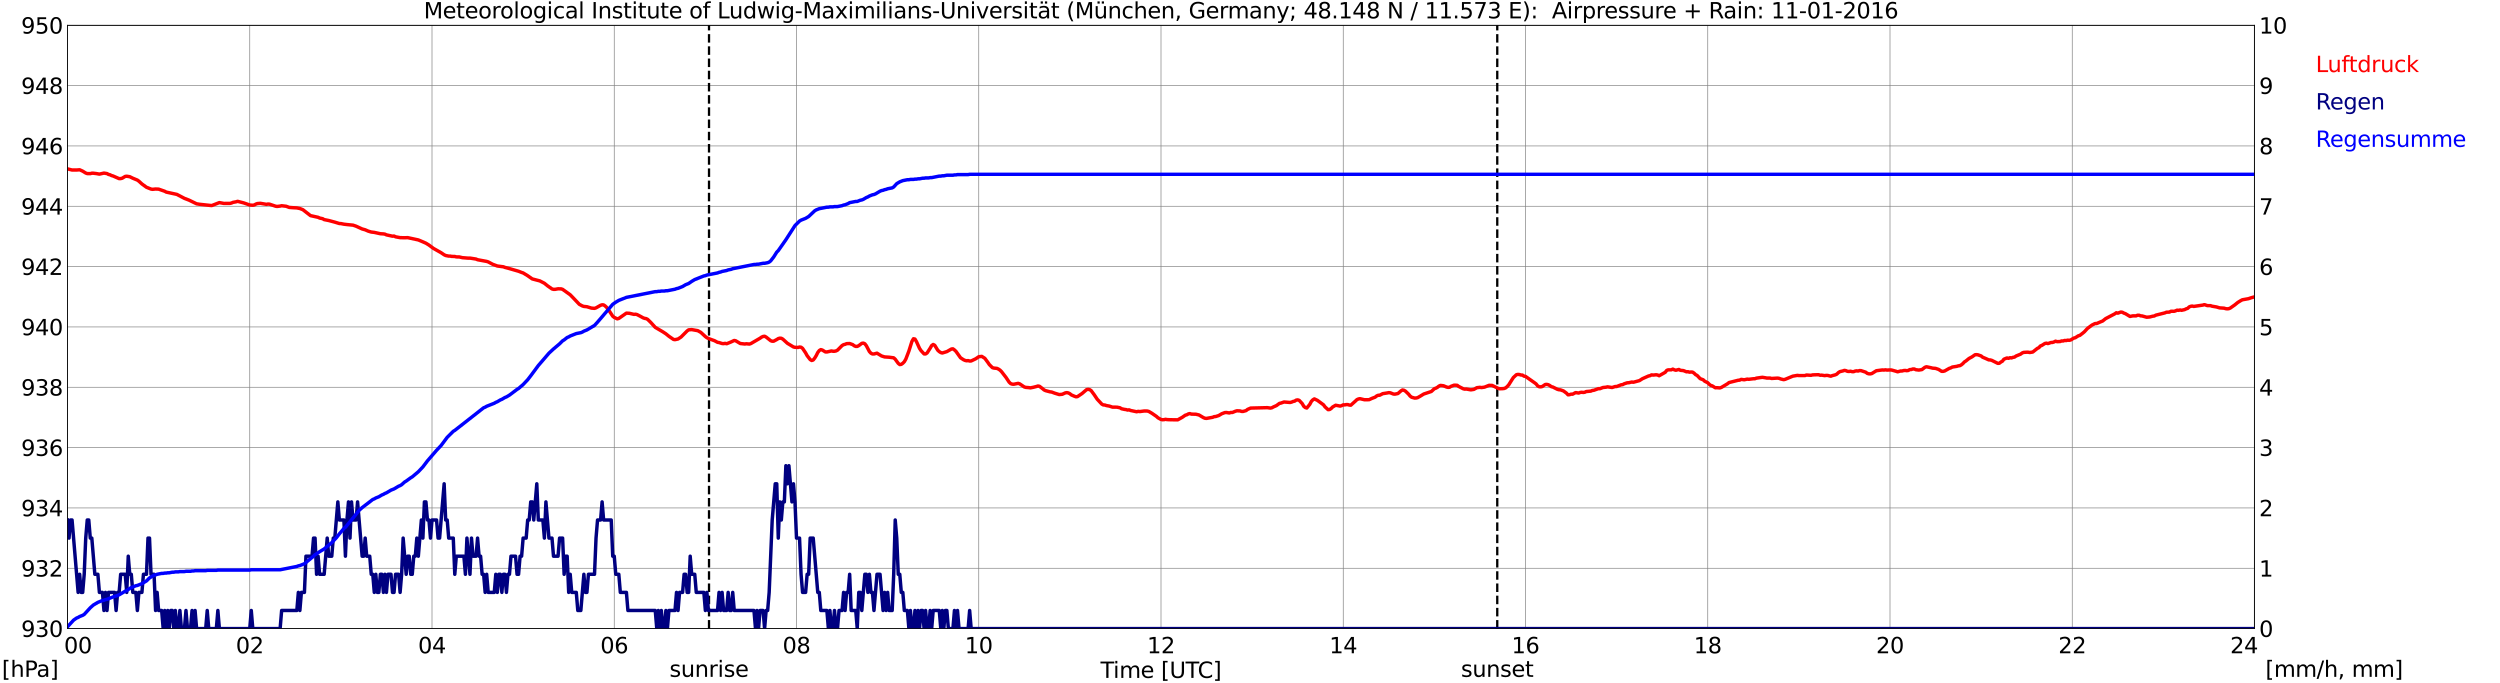 <?xml version="1.0" encoding="utf-8" standalone="no"?>
<!DOCTYPE svg PUBLIC "-//W3C//DTD SVG 1.1//EN"
  "http://www.w3.org/Graphics/SVG/1.1/DTD/svg11.dtd">
<svg xmlns:xlink="http://www.w3.org/1999/xlink" width="1085.4pt" height="296.64pt" viewBox="0 0 1085.4 296.64" xmlns="http://www.w3.org/2000/svg" version="1.1">
 <defs>
  <style type="text/css">*{stroke-linejoin: round; stroke-linecap: butt}</style>
 </defs>
 <g id="figure_1">
  <g id="patch_1">
   <path d="M 0 296.64 
L 1085.4 296.64 
L 1085.4 0 
L 0 0 
z
" style="fill: #ffffff"/>
  </g>
  <g id="axes_1">
   <g id="patch_2">
    <path d="M 29.306 272.909 
L 978.814 272.909 
L 978.814 10.976 
L 29.306 10.976 
z
" style="fill: #ffffff"/>
   </g>
   <g id="patch_3">
    <path d="M 978.814 272.909 
L 978.814 272.909 
L 978.814 10.976 
L 978.814 10.976 
z
" clip-path="url(#p1540828f29)" style="fill: #d3d3d3; opacity: 0.25; stroke: #d3d3d3; stroke-linejoin: miter"/>
   </g>
   <g id="matplotlib.axis_1">
    <g id="xtick_1">
     <g id="line2d_1">
      <path d="M 29.306 272.909 
L 29.306 10.976 
" clip-path="url(#p1540828f29)" style="fill: none; stroke: #808080; stroke-width: 0.3; stroke-linecap: square"/>
     </g>
     <g id="line2d_2"/>
     <g id="text_1">
      <!--    00 -->
      <g transform="translate(18.733 283.627) scale(0.095 -0.095)">
       <defs>
        <path id="DejaVuSans-20" transform="scale(0.016)"/>
        <path id="DejaVuSans-30" d="M 2034 4250 
Q 1547 4250 1301 3770 
Q 1056 3291 1056 2328 
Q 1056 1369 1301 889 
Q 1547 409 2034 409 
Q 2525 409 2770 889 
Q 3016 1369 3016 2328 
Q 3016 3291 2770 3770 
Q 2525 4250 2034 4250 
z
M 2034 4750 
Q 2819 4750 3233 4129 
Q 3647 3509 3647 2328 
Q 3647 1150 3233 529 
Q 2819 -91 2034 -91 
Q 1250 -91 836 529 
Q 422 1150 422 2328 
Q 422 3509 836 4129 
Q 1250 4750 2034 4750 
z
" transform="scale(0.016)"/>
       </defs>
       <use xlink:href="#DejaVuSans-20"/>
       <use xlink:href="#DejaVuSans-20" transform="translate(31.787 0)"/>
       <use xlink:href="#DejaVuSans-20" transform="translate(63.574 0)"/>
       <use xlink:href="#DejaVuSans-30" transform="translate(95.361 0)"/>
       <use xlink:href="#DejaVuSans-30" transform="translate(158.984 0)"/>
      </g>
     </g>
    </g>
    <g id="xtick_2">
     <g id="line2d_3">
      <path d="M 108.431 272.909 
L 108.431 10.976 
" clip-path="url(#p1540828f29)" style="fill: none; stroke: #808080; stroke-width: 0.3; stroke-linecap: square"/>
     </g>
     <g id="line2d_4"/>
     <g id="text_2">
      <!-- 02 -->
      <g transform="translate(102.387 283.627) scale(0.095 -0.095)">
       <defs>
        <path id="DejaVuSans-32" d="M 1228 531 
L 3431 531 
L 3431 0 
L 469 0 
L 469 531 
Q 828 903 1448 1529 
Q 2069 2156 2228 2338 
Q 2531 2678 2651 2914 
Q 2772 3150 2772 3378 
Q 2772 3750 2511 3984 
Q 2250 4219 1831 4219 
Q 1534 4219 1204 4116 
Q 875 4013 500 3803 
L 500 4441 
Q 881 4594 1212 4672 
Q 1544 4750 1819 4750 
Q 2544 4750 2975 4387 
Q 3406 4025 3406 3419 
Q 3406 3131 3298 2873 
Q 3191 2616 2906 2266 
Q 2828 2175 2409 1742 
Q 1991 1309 1228 531 
z
" transform="scale(0.016)"/>
       </defs>
       <use xlink:href="#DejaVuSans-30"/>
       <use xlink:href="#DejaVuSans-32" transform="translate(63.623 0)"/>
      </g>
     </g>
    </g>
    <g id="xtick_3">
     <g id="line2d_5">
      <path d="M 187.557 272.909 
L 187.557 10.976 
" clip-path="url(#p1540828f29)" style="fill: none; stroke: #808080; stroke-width: 0.3; stroke-linecap: square"/>
     </g>
     <g id="line2d_6"/>
     <g id="text_3">
      <!-- 04 -->
      <g transform="translate(181.513 283.627) scale(0.095 -0.095)">
       <defs>
        <path id="DejaVuSans-34" d="M 2419 4116 
L 825 1625 
L 2419 1625 
L 2419 4116 
z
M 2253 4666 
L 3047 4666 
L 3047 1625 
L 3713 1625 
L 3713 1100 
L 3047 1100 
L 3047 0 
L 2419 0 
L 2419 1100 
L 313 1100 
L 313 1709 
L 2253 4666 
z
" transform="scale(0.016)"/>
       </defs>
       <use xlink:href="#DejaVuSans-30"/>
       <use xlink:href="#DejaVuSans-34" transform="translate(63.623 0)"/>
      </g>
     </g>
    </g>
    <g id="xtick_4">
     <g id="line2d_7">
      <path d="M 266.683 272.909 
L 266.683 10.976 
" clip-path="url(#p1540828f29)" style="fill: none; stroke: #808080; stroke-width: 0.3; stroke-linecap: square"/>
     </g>
     <g id="line2d_8"/>
     <g id="text_4">
      <!-- 06 -->
      <g transform="translate(260.638 283.627) scale(0.095 -0.095)">
       <defs>
        <path id="DejaVuSans-36" d="M 2113 2584 
Q 1688 2584 1439 2293 
Q 1191 2003 1191 1497 
Q 1191 994 1439 701 
Q 1688 409 2113 409 
Q 2538 409 2786 701 
Q 3034 994 3034 1497 
Q 3034 2003 2786 2293 
Q 2538 2584 2113 2584 
z
M 3366 4563 
L 3366 3988 
Q 3128 4100 2886 4159 
Q 2644 4219 2406 4219 
Q 1781 4219 1451 3797 
Q 1122 3375 1075 2522 
Q 1259 2794 1537 2939 
Q 1816 3084 2150 3084 
Q 2853 3084 3261 2657 
Q 3669 2231 3669 1497 
Q 3669 778 3244 343 
Q 2819 -91 2113 -91 
Q 1303 -91 875 529 
Q 447 1150 447 2328 
Q 447 3434 972 4092 
Q 1497 4750 2381 4750 
Q 2619 4750 2861 4703 
Q 3103 4656 3366 4563 
z
" transform="scale(0.016)"/>
       </defs>
       <use xlink:href="#DejaVuSans-30"/>
       <use xlink:href="#DejaVuSans-36" transform="translate(63.623 0)"/>
      </g>
     </g>
    </g>
    <g id="xtick_5">
     <g id="line2d_9">
      <path d="M 345.808 272.909 
L 345.808 10.976 
" clip-path="url(#p1540828f29)" style="fill: none; stroke: #808080; stroke-width: 0.3; stroke-linecap: square"/>
     </g>
     <g id="line2d_10"/>
     <g id="text_5">
      <!-- 08 -->
      <g transform="translate(339.764 283.627) scale(0.095 -0.095)">
       <defs>
        <path id="DejaVuSans-38" d="M 2034 2216 
Q 1584 2216 1326 1975 
Q 1069 1734 1069 1313 
Q 1069 891 1326 650 
Q 1584 409 2034 409 
Q 2484 409 2743 651 
Q 3003 894 3003 1313 
Q 3003 1734 2745 1975 
Q 2488 2216 2034 2216 
z
M 1403 2484 
Q 997 2584 770 2862 
Q 544 3141 544 3541 
Q 544 4100 942 4425 
Q 1341 4750 2034 4750 
Q 2731 4750 3128 4425 
Q 3525 4100 3525 3541 
Q 3525 3141 3298 2862 
Q 3072 2584 2669 2484 
Q 3125 2378 3379 2068 
Q 3634 1759 3634 1313 
Q 3634 634 3220 271 
Q 2806 -91 2034 -91 
Q 1263 -91 848 271 
Q 434 634 434 1313 
Q 434 1759 690 2068 
Q 947 2378 1403 2484 
z
M 1172 3481 
Q 1172 3119 1398 2916 
Q 1625 2713 2034 2713 
Q 2441 2713 2670 2916 
Q 2900 3119 2900 3481 
Q 2900 3844 2670 4047 
Q 2441 4250 2034 4250 
Q 1625 4250 1398 4047 
Q 1172 3844 1172 3481 
z
" transform="scale(0.016)"/>
       </defs>
       <use xlink:href="#DejaVuSans-30"/>
       <use xlink:href="#DejaVuSans-38" transform="translate(63.623 0)"/>
      </g>
     </g>
    </g>
    <g id="xtick_6">
     <g id="line2d_11">
      <path d="M 424.934 272.909 
L 424.934 10.976 
" clip-path="url(#p1540828f29)" style="fill: none; stroke: #808080; stroke-width: 0.3; stroke-linecap: square"/>
     </g>
     <g id="line2d_12"/>
     <g id="text_6">
      <!-- 10 -->
      <g transform="translate(418.89 283.627) scale(0.095 -0.095)">
       <defs>
        <path id="DejaVuSans-31" d="M 794 531 
L 1825 531 
L 1825 4091 
L 703 3866 
L 703 4441 
L 1819 4666 
L 2450 4666 
L 2450 531 
L 3481 531 
L 3481 0 
L 794 0 
L 794 531 
z
" transform="scale(0.016)"/>
       </defs>
       <use xlink:href="#DejaVuSans-31"/>
       <use xlink:href="#DejaVuSans-30" transform="translate(63.623 0)"/>
      </g>
     </g>
    </g>
    <g id="xtick_7">
     <g id="line2d_13">
      <path d="M 504.06 272.909 
L 504.06 10.976 
" clip-path="url(#p1540828f29)" style="fill: none; stroke: #808080; stroke-width: 0.3; stroke-linecap: square"/>
     </g>
     <g id="line2d_14"/>
     <g id="text_7">
      <!-- 12 -->
      <g transform="translate(498.015 283.627) scale(0.095 -0.095)">
       <use xlink:href="#DejaVuSans-31"/>
       <use xlink:href="#DejaVuSans-32" transform="translate(63.623 0)"/>
      </g>
     </g>
    </g>
    <g id="xtick_8">
     <g id="line2d_15">
      <path d="M 583.185 272.909 
L 583.185 10.976 
" clip-path="url(#p1540828f29)" style="fill: none; stroke: #808080; stroke-width: 0.3; stroke-linecap: square"/>
     </g>
     <g id="line2d_16"/>
     <g id="text_8">
      <!-- 14 -->
      <g transform="translate(577.141 283.627) scale(0.095 -0.095)">
       <use xlink:href="#DejaVuSans-31"/>
       <use xlink:href="#DejaVuSans-34" transform="translate(63.623 0)"/>
      </g>
     </g>
    </g>
    <g id="xtick_9">
     <g id="line2d_17">
      <path d="M 662.311 272.909 
L 662.311 10.976 
" clip-path="url(#p1540828f29)" style="fill: none; stroke: #808080; stroke-width: 0.3; stroke-linecap: square"/>
     </g>
     <g id="line2d_18"/>
     <g id="text_9">
      <!-- 16 -->
      <g transform="translate(656.267 283.627) scale(0.095 -0.095)">
       <use xlink:href="#DejaVuSans-31"/>
       <use xlink:href="#DejaVuSans-36" transform="translate(63.623 0)"/>
      </g>
     </g>
    </g>
    <g id="xtick_10">
     <g id="line2d_19">
      <path d="M 741.437 272.909 
L 741.437 10.976 
" clip-path="url(#p1540828f29)" style="fill: none; stroke: #808080; stroke-width: 0.3; stroke-linecap: square"/>
     </g>
     <g id="line2d_20"/>
     <g id="text_10">
      <!-- 18 -->
      <g transform="translate(735.392 283.627) scale(0.095 -0.095)">
       <use xlink:href="#DejaVuSans-31"/>
       <use xlink:href="#DejaVuSans-38" transform="translate(63.623 0)"/>
      </g>
     </g>
    </g>
    <g id="xtick_11">
     <g id="line2d_21">
      <path d="M 820.562 272.909 
L 820.562 10.976 
" clip-path="url(#p1540828f29)" style="fill: none; stroke: #808080; stroke-width: 0.3; stroke-linecap: square"/>
     </g>
     <g id="line2d_22"/>
     <g id="text_11">
      <!-- 20 -->
      <g transform="translate(814.518 283.627) scale(0.095 -0.095)">
       <use xlink:href="#DejaVuSans-32"/>
       <use xlink:href="#DejaVuSans-30" transform="translate(63.623 0)"/>
      </g>
     </g>
    </g>
    <g id="xtick_12">
     <g id="line2d_23">
      <path d="M 899.688 272.909 
L 899.688 10.976 
" clip-path="url(#p1540828f29)" style="fill: none; stroke: #808080; stroke-width: 0.3; stroke-linecap: square"/>
     </g>
     <g id="line2d_24"/>
     <g id="text_12">
      <!-- 22 -->
      <g transform="translate(893.644 283.627) scale(0.095 -0.095)">
       <use xlink:href="#DejaVuSans-32"/>
       <use xlink:href="#DejaVuSans-32" transform="translate(63.623 0)"/>
      </g>
     </g>
    </g>
    <g id="xtick_13">
     <g id="line2d_25">
      <path d="M 978.814 272.909 
L 978.814 10.976 
" clip-path="url(#p1540828f29)" style="fill: none; stroke: #808080; stroke-width: 0.3; stroke-linecap: square"/>
     </g>
     <g id="line2d_26"/>
     <g id="text_13">
      <!-- 24    -->
      <g transform="translate(968.241 283.627) scale(0.095 -0.095)">
       <use xlink:href="#DejaVuSans-32"/>
       <use xlink:href="#DejaVuSans-34" transform="translate(63.623 0)"/>
       <use xlink:href="#DejaVuSans-20" transform="translate(127.246 0)"/>
       <use xlink:href="#DejaVuSans-20" transform="translate(159.033 0)"/>
       <use xlink:href="#DejaVuSans-20" transform="translate(190.82 0)"/>
      </g>
     </g>
    </g>
    <g id="text_14">
     <!-- Time [UTC] -->
     <g transform="translate(477.806 294.322) scale(0.095 -0.095)">
      <defs>
       <path id="DejaVuSans-54" d="M -19 4666 
L 3928 4666 
L 3928 4134 
L 2272 4134 
L 2272 0 
L 1638 0 
L 1638 4134 
L -19 4134 
L -19 4666 
z
" transform="scale(0.016)"/>
       <path id="DejaVuSans-69" d="M 603 3500 
L 1178 3500 
L 1178 0 
L 603 0 
L 603 3500 
z
M 603 4863 
L 1178 4863 
L 1178 4134 
L 603 4134 
L 603 4863 
z
" transform="scale(0.016)"/>
       <path id="DejaVuSans-6d" d="M 3328 2828 
Q 3544 3216 3844 3400 
Q 4144 3584 4550 3584 
Q 5097 3584 5394 3201 
Q 5691 2819 5691 2113 
L 5691 0 
L 5113 0 
L 5113 2094 
Q 5113 2597 4934 2840 
Q 4756 3084 4391 3084 
Q 3944 3084 3684 2787 
Q 3425 2491 3425 1978 
L 3425 0 
L 2847 0 
L 2847 2094 
Q 2847 2600 2669 2842 
Q 2491 3084 2119 3084 
Q 1678 3084 1418 2786 
Q 1159 2488 1159 1978 
L 1159 0 
L 581 0 
L 581 3500 
L 1159 3500 
L 1159 2956 
Q 1356 3278 1631 3431 
Q 1906 3584 2284 3584 
Q 2666 3584 2933 3390 
Q 3200 3197 3328 2828 
z
" transform="scale(0.016)"/>
       <path id="DejaVuSans-65" d="M 3597 1894 
L 3597 1613 
L 953 1613 
Q 991 1019 1311 708 
Q 1631 397 2203 397 
Q 2534 397 2845 478 
Q 3156 559 3463 722 
L 3463 178 
Q 3153 47 2828 -22 
Q 2503 -91 2169 -91 
Q 1331 -91 842 396 
Q 353 884 353 1716 
Q 353 2575 817 3079 
Q 1281 3584 2069 3584 
Q 2775 3584 3186 3129 
Q 3597 2675 3597 1894 
z
M 3022 2063 
Q 3016 2534 2758 2815 
Q 2500 3097 2075 3097 
Q 1594 3097 1305 2825 
Q 1016 2553 972 2059 
L 3022 2063 
z
" transform="scale(0.016)"/>
       <path id="DejaVuSans-5b" d="M 550 4863 
L 1875 4863 
L 1875 4416 
L 1125 4416 
L 1125 -397 
L 1875 -397 
L 1875 -844 
L 550 -844 
L 550 4863 
z
" transform="scale(0.016)"/>
       <path id="DejaVuSans-55" d="M 556 4666 
L 1191 4666 
L 1191 1831 
Q 1191 1081 1462 751 
Q 1734 422 2344 422 
Q 2950 422 3222 751 
Q 3494 1081 3494 1831 
L 3494 4666 
L 4128 4666 
L 4128 1753 
Q 4128 841 3676 375 
Q 3225 -91 2344 -91 
Q 1459 -91 1007 375 
Q 556 841 556 1753 
L 556 4666 
z
" transform="scale(0.016)"/>
       <path id="DejaVuSans-43" d="M 4122 4306 
L 4122 3641 
Q 3803 3938 3442 4084 
Q 3081 4231 2675 4231 
Q 1875 4231 1450 3742 
Q 1025 3253 1025 2328 
Q 1025 1406 1450 917 
Q 1875 428 2675 428 
Q 3081 428 3442 575 
Q 3803 722 4122 1019 
L 4122 359 
Q 3791 134 3420 21 
Q 3050 -91 2638 -91 
Q 1578 -91 968 557 
Q 359 1206 359 2328 
Q 359 3453 968 4101 
Q 1578 4750 2638 4750 
Q 3056 4750 3426 4639 
Q 3797 4528 4122 4306 
z
" transform="scale(0.016)"/>
       <path id="DejaVuSans-5d" d="M 1947 4863 
L 1947 -844 
L 622 -844 
L 622 -397 
L 1369 -397 
L 1369 4416 
L 622 4416 
L 622 4863 
L 1947 4863 
z
" transform="scale(0.016)"/>
      </defs>
      <use xlink:href="#DejaVuSans-54"/>
      <use xlink:href="#DejaVuSans-69" transform="translate(57.959 0)"/>
      <use xlink:href="#DejaVuSans-6d" transform="translate(85.742 0)"/>
      <use xlink:href="#DejaVuSans-65" transform="translate(183.154 0)"/>
      <use xlink:href="#DejaVuSans-20" transform="translate(244.678 0)"/>
      <use xlink:href="#DejaVuSans-5b" transform="translate(276.465 0)"/>
      <use xlink:href="#DejaVuSans-55" transform="translate(315.479 0)"/>
      <use xlink:href="#DejaVuSans-54" transform="translate(388.672 0)"/>
      <use xlink:href="#DejaVuSans-43" transform="translate(443.881 0)"/>
      <use xlink:href="#DejaVuSans-5d" transform="translate(513.705 0)"/>
     </g>
    </g>
   </g>
   <g id="matplotlib.axis_2">
    <g id="ytick_1">
     <g id="line2d_27">
      <path d="M 29.306 272.909 
L 978.814 272.909 
" clip-path="url(#p1540828f29)" style="fill: none; stroke: #808080; stroke-width: 0.3; stroke-linecap: square"/>
     </g>
     <g id="line2d_28"/>
     <g id="text_15">
      <!-- 930 -->
      <g transform="translate(9.173 276.518) scale(0.095 -0.095)">
       <defs>
        <path id="DejaVuSans-39" d="M 703 97 
L 703 672 
Q 941 559 1184 500 
Q 1428 441 1663 441 
Q 2288 441 2617 861 
Q 2947 1281 2994 2138 
Q 2813 1869 2534 1725 
Q 2256 1581 1919 1581 
Q 1219 1581 811 2004 
Q 403 2428 403 3163 
Q 403 3881 828 4315 
Q 1253 4750 1959 4750 
Q 2769 4750 3195 4129 
Q 3622 3509 3622 2328 
Q 3622 1225 3098 567 
Q 2575 -91 1691 -91 
Q 1453 -91 1209 -44 
Q 966 3 703 97 
z
M 1959 2075 
Q 2384 2075 2632 2365 
Q 2881 2656 2881 3163 
Q 2881 3666 2632 3958 
Q 2384 4250 1959 4250 
Q 1534 4250 1286 3958 
Q 1038 3666 1038 3163 
Q 1038 2656 1286 2365 
Q 1534 2075 1959 2075 
z
" transform="scale(0.016)"/>
        <path id="DejaVuSans-33" d="M 2597 2516 
Q 3050 2419 3304 2112 
Q 3559 1806 3559 1356 
Q 3559 666 3084 287 
Q 2609 -91 1734 -91 
Q 1441 -91 1130 -33 
Q 819 25 488 141 
L 488 750 
Q 750 597 1062 519 
Q 1375 441 1716 441 
Q 2309 441 2620 675 
Q 2931 909 2931 1356 
Q 2931 1769 2642 2001 
Q 2353 2234 1838 2234 
L 1294 2234 
L 1294 2753 
L 1863 2753 
Q 2328 2753 2575 2939 
Q 2822 3125 2822 3475 
Q 2822 3834 2567 4026 
Q 2313 4219 1838 4219 
Q 1578 4219 1281 4162 
Q 984 4106 628 3988 
L 628 4550 
Q 988 4650 1302 4700 
Q 1616 4750 1894 4750 
Q 2613 4750 3031 4423 
Q 3450 4097 3450 3541 
Q 3450 3153 3228 2886 
Q 3006 2619 2597 2516 
z
" transform="scale(0.016)"/>
       </defs>
       <use xlink:href="#DejaVuSans-39"/>
       <use xlink:href="#DejaVuSans-33" transform="translate(63.623 0)"/>
       <use xlink:href="#DejaVuSans-30" transform="translate(127.246 0)"/>
      </g>
     </g>
    </g>
    <g id="ytick_2">
     <g id="line2d_29">
      <path d="M 29.306 246.715 
L 978.814 246.715 
" clip-path="url(#p1540828f29)" style="fill: none; stroke: #808080; stroke-width: 0.3; stroke-linecap: square"/>
     </g>
     <g id="line2d_30"/>
     <g id="text_16">
      <!-- 932 -->
      <g transform="translate(9.173 250.325) scale(0.095 -0.095)">
       <use xlink:href="#DejaVuSans-39"/>
       <use xlink:href="#DejaVuSans-33" transform="translate(63.623 0)"/>
       <use xlink:href="#DejaVuSans-32" transform="translate(127.246 0)"/>
      </g>
     </g>
    </g>
    <g id="ytick_3">
     <g id="line2d_31">
      <path d="M 29.306 220.522 
L 978.814 220.522 
" clip-path="url(#p1540828f29)" style="fill: none; stroke: #808080; stroke-width: 0.3; stroke-linecap: square"/>
     </g>
     <g id="line2d_32"/>
     <g id="text_17">
      <!-- 934 -->
      <g transform="translate(9.173 224.131) scale(0.095 -0.095)">
       <use xlink:href="#DejaVuSans-39"/>
       <use xlink:href="#DejaVuSans-33" transform="translate(63.623 0)"/>
       <use xlink:href="#DejaVuSans-34" transform="translate(127.246 0)"/>
      </g>
     </g>
    </g>
    <g id="ytick_4">
     <g id="line2d_33">
      <path d="M 29.306 194.329 
L 978.814 194.329 
" clip-path="url(#p1540828f29)" style="fill: none; stroke: #808080; stroke-width: 0.3; stroke-linecap: square"/>
     </g>
     <g id="line2d_34"/>
     <g id="text_18">
      <!-- 936 -->
      <g transform="translate(9.173 197.938) scale(0.095 -0.095)">
       <use xlink:href="#DejaVuSans-39"/>
       <use xlink:href="#DejaVuSans-33" transform="translate(63.623 0)"/>
       <use xlink:href="#DejaVuSans-36" transform="translate(127.246 0)"/>
      </g>
     </g>
    </g>
    <g id="ytick_5">
     <g id="line2d_35">
      <path d="M 29.306 168.136 
L 978.814 168.136 
" clip-path="url(#p1540828f29)" style="fill: none; stroke: #808080; stroke-width: 0.3; stroke-linecap: square"/>
     </g>
     <g id="line2d_36"/>
     <g id="text_19">
      <!-- 938 -->
      <g transform="translate(9.173 171.745) scale(0.095 -0.095)">
       <use xlink:href="#DejaVuSans-39"/>
       <use xlink:href="#DejaVuSans-33" transform="translate(63.623 0)"/>
       <use xlink:href="#DejaVuSans-38" transform="translate(127.246 0)"/>
      </g>
     </g>
    </g>
    <g id="ytick_6">
     <g id="line2d_37">
      <path d="M 29.306 141.942 
L 978.814 141.942 
" clip-path="url(#p1540828f29)" style="fill: none; stroke: #808080; stroke-width: 0.3; stroke-linecap: square"/>
     </g>
     <g id="line2d_38"/>
     <g id="text_20">
      <!-- 940 -->
      <g transform="translate(9.173 145.551) scale(0.095 -0.095)">
       <use xlink:href="#DejaVuSans-39"/>
       <use xlink:href="#DejaVuSans-34" transform="translate(63.623 0)"/>
       <use xlink:href="#DejaVuSans-30" transform="translate(127.246 0)"/>
      </g>
     </g>
    </g>
    <g id="ytick_7">
     <g id="line2d_39">
      <path d="M 29.306 115.749 
L 978.814 115.749 
" clip-path="url(#p1540828f29)" style="fill: none; stroke: #808080; stroke-width: 0.3; stroke-linecap: square"/>
     </g>
     <g id="line2d_40"/>
     <g id="text_21">
      <!-- 942 -->
      <g transform="translate(9.173 119.358) scale(0.095 -0.095)">
       <use xlink:href="#DejaVuSans-39"/>
       <use xlink:href="#DejaVuSans-34" transform="translate(63.623 0)"/>
       <use xlink:href="#DejaVuSans-32" transform="translate(127.246 0)"/>
      </g>
     </g>
    </g>
    <g id="ytick_8">
     <g id="line2d_41">
      <path d="M 29.306 89.556 
L 978.814 89.556 
" clip-path="url(#p1540828f29)" style="fill: none; stroke: #808080; stroke-width: 0.3; stroke-linecap: square"/>
     </g>
     <g id="line2d_42"/>
     <g id="text_22">
      <!-- 944 -->
      <g transform="translate(9.173 93.165) scale(0.095 -0.095)">
       <use xlink:href="#DejaVuSans-39"/>
       <use xlink:href="#DejaVuSans-34" transform="translate(63.623 0)"/>
       <use xlink:href="#DejaVuSans-34" transform="translate(127.246 0)"/>
      </g>
     </g>
    </g>
    <g id="ytick_9">
     <g id="line2d_43">
      <path d="M 29.306 63.362 
L 978.814 63.362 
" clip-path="url(#p1540828f29)" style="fill: none; stroke: #808080; stroke-width: 0.3; stroke-linecap: square"/>
     </g>
     <g id="line2d_44"/>
     <g id="text_23">
      <!-- 946 -->
      <g transform="translate(9.173 66.972) scale(0.095 -0.095)">
       <use xlink:href="#DejaVuSans-39"/>
       <use xlink:href="#DejaVuSans-34" transform="translate(63.623 0)"/>
       <use xlink:href="#DejaVuSans-36" transform="translate(127.246 0)"/>
      </g>
     </g>
    </g>
    <g id="ytick_10">
     <g id="line2d_45">
      <path d="M 29.306 37.169 
L 978.814 37.169 
" clip-path="url(#p1540828f29)" style="fill: none; stroke: #808080; stroke-width: 0.3; stroke-linecap: square"/>
     </g>
     <g id="line2d_46"/>
     <g id="text_24">
      <!-- 948 -->
      <g transform="translate(9.173 40.778) scale(0.095 -0.095)">
       <use xlink:href="#DejaVuSans-39"/>
       <use xlink:href="#DejaVuSans-34" transform="translate(63.623 0)"/>
       <use xlink:href="#DejaVuSans-38" transform="translate(127.246 0)"/>
      </g>
     </g>
    </g>
    <g id="ytick_11">
     <g id="line2d_47">
      <path d="M 29.306 10.976 
L 978.814 10.976 
" clip-path="url(#p1540828f29)" style="fill: none; stroke: #808080; stroke-width: 0.3; stroke-linecap: square"/>
     </g>
     <g id="line2d_48"/>
     <g id="text_25">
      <!-- 950 -->
      <g transform="translate(9.173 14.585) scale(0.095 -0.095)">
       <defs>
        <path id="DejaVuSans-35" d="M 691 4666 
L 3169 4666 
L 3169 4134 
L 1269 4134 
L 1269 2991 
Q 1406 3038 1543 3061 
Q 1681 3084 1819 3084 
Q 2600 3084 3056 2656 
Q 3513 2228 3513 1497 
Q 3513 744 3044 326 
Q 2575 -91 1722 -91 
Q 1428 -91 1123 -41 
Q 819 9 494 109 
L 494 744 
Q 775 591 1075 516 
Q 1375 441 1709 441 
Q 2250 441 2565 725 
Q 2881 1009 2881 1497 
Q 2881 1984 2565 2268 
Q 2250 2553 1709 2553 
Q 1456 2553 1204 2497 
Q 953 2441 691 2322 
L 691 4666 
z
" transform="scale(0.016)"/>
       </defs>
       <use xlink:href="#DejaVuSans-39"/>
       <use xlink:href="#DejaVuSans-35" transform="translate(63.623 0)"/>
       <use xlink:href="#DejaVuSans-30" transform="translate(127.246 0)"/>
      </g>
     </g>
    </g>
   </g>
   <g id="line2d_49">
    <path d="M 307.828 272.909 
L 307.828 10.976 
" clip-path="url(#p1540828f29)" style="fill: none; stroke-dasharray: 3.7,1.6; stroke-dashoffset: 0; stroke: #000000"/>
   </g>
   <g id="line2d_50">
    <path d="M 650.047 272.909 
L 650.047 10.976 
" clip-path="url(#p1540828f29)" style="fill: none; stroke-dasharray: 3.7,1.6; stroke-dashoffset: 0; stroke: #000000"/>
   </g>
   <g id="line2d_51">
    <path d="M 29.306 73.316 
L 31.284 73.813 
L 33.262 73.813 
L 34.581 73.709 
L 35.9 74.311 
L 37.218 75.123 
L 37.878 75.359 
L 39.197 75.385 
L 39.856 75.202 
L 40.515 75.202 
L 41.834 75.359 
L 43.153 75.595 
L 45.131 75.149 
L 46.45 75.359 
L 47.109 75.726 
L 47.768 75.883 
L 48.428 76.223 
L 49.087 76.407 
L 51.725 77.559 
L 52.384 77.533 
L 53.043 77.376 
L 54.362 76.59 
L 55.022 76.511 
L 56.34 76.721 
L 57.659 77.376 
L 59.637 78.188 
L 60.297 78.659 
L 61.615 79.864 
L 63.594 81.305 
L 65.572 82.091 
L 66.231 82.195 
L 67.55 82.064 
L 68.869 82.117 
L 71.506 83.033 
L 72.166 83.4 
L 76.781 84.396 
L 80.078 86.124 
L 82.056 86.884 
L 85.353 88.482 
L 86.672 88.691 
L 89.309 88.979 
L 91.288 89.189 
L 91.947 89.241 
L 95.244 87.958 
L 97.222 88.325 
L 99.2 88.298 
L 99.86 88.298 
L 100.519 88.141 
L 101.178 87.853 
L 102.497 87.617 
L 103.156 87.408 
L 105.794 88.089 
L 108.431 89.006 
L 109.75 89.11 
L 110.41 88.979 
L 111.069 88.613 
L 111.728 88.377 
L 113.047 88.272 
L 115.685 88.717 
L 116.344 88.586 
L 117.003 88.639 
L 118.322 89.084 
L 119.641 89.529 
L 120.3 89.634 
L 121.619 89.477 
L 122.278 89.32 
L 124.257 89.556 
L 125.575 90.053 
L 126.894 90.158 
L 128.872 90.263 
L 130.191 90.525 
L 131.51 91.049 
L 134.807 93.616 
L 138.104 94.349 
L 138.763 94.663 
L 140.082 94.951 
L 140.741 95.344 
L 142.719 95.737 
L 145.357 96.444 
L 147.335 97.047 
L 147.994 97.073 
L 149.313 97.335 
L 150.632 97.492 
L 151.951 97.623 
L 153.269 97.754 
L 154.588 98.199 
L 157.226 99.404 
L 158.544 99.771 
L 159.863 100.347 
L 161.182 100.74 
L 162.501 100.897 
L 165.138 101.474 
L 166.457 101.552 
L 167.116 101.657 
L 167.776 101.971 
L 170.413 102.547 
L 171.073 102.469 
L 171.732 102.809 
L 173.71 103.176 
L 175.688 103.229 
L 177.007 103.176 
L 181.623 104.171 
L 182.941 104.722 
L 184.92 105.586 
L 186.238 106.398 
L 188.217 107.865 
L 191.513 109.724 
L 192.832 110.615 
L 193.492 110.929 
L 194.81 111.191 
L 195.47 111.191 
L 196.129 111.322 
L 197.448 111.348 
L 198.107 111.532 
L 199.426 111.558 
L 200.745 111.872 
L 203.382 112.082 
L 204.042 112.056 
L 206.679 112.475 
L 207.339 112.763 
L 211.295 113.496 
L 211.954 113.706 
L 213.932 114.754 
L 215.91 115.487 
L 217.889 115.749 
L 218.548 115.828 
L 219.207 116.089 
L 220.526 116.43 
L 225.142 117.766 
L 226.461 118.29 
L 227.12 118.499 
L 229.098 119.704 
L 231.076 121.092 
L 233.054 121.616 
L 234.373 121.957 
L 236.351 122.978 
L 237.67 124.052 
L 239.648 125.44 
L 240.308 125.624 
L 240.967 125.624 
L 242.286 125.388 
L 243.604 125.414 
L 244.264 125.624 
L 247.561 127.981 
L 248.88 129.343 
L 251.517 132.12 
L 252.836 132.827 
L 253.495 133.037 
L 254.814 133.167 
L 256.792 133.77 
L 258.111 133.875 
L 258.77 133.665 
L 260.748 132.539 
L 261.408 132.329 
L 262.067 132.382 
L 262.726 132.827 
L 263.386 133.456 
L 264.705 135.263 
L 266.023 137.28 
L 266.683 137.804 
L 268.002 138.432 
L 268.661 138.249 
L 271.958 135.944 
L 273.277 136.023 
L 275.255 136.494 
L 275.914 136.415 
L 276.573 136.573 
L 277.892 137.254 
L 279.211 137.987 
L 279.87 138.223 
L 280.53 138.328 
L 281.189 138.668 
L 282.508 139.952 
L 284.486 142.126 
L 287.783 144.064 
L 289.102 144.928 
L 290.42 146.002 
L 292.399 147.364 
L 293.058 147.469 
L 294.377 147.181 
L 295.696 146.317 
L 298.333 143.671 
L 298.992 143.2 
L 300.311 143.095 
L 302.949 143.566 
L 304.267 144.3 
L 306.246 146.133 
L 306.905 146.631 
L 308.224 147.207 
L 310.202 147.914 
L 311.521 148.622 
L 312.18 148.726 
L 313.499 149.145 
L 314.158 149.198 
L 314.818 149.067 
L 315.477 149.25 
L 317.455 148.438 
L 318.774 147.81 
L 319.433 147.967 
L 321.411 149.145 
L 323.39 149.355 
L 324.049 149.25 
L 325.368 149.381 
L 326.027 149.145 
L 329.983 146.84 
L 330.643 146.369 
L 331.302 146.081 
L 331.961 145.976 
L 332.621 146.343 
L 334.599 147.914 
L 335.258 148.15 
L 335.918 148.124 
L 337.236 147.417 
L 337.896 146.998 
L 338.555 146.814 
L 339.215 146.867 
L 339.874 147.233 
L 341.193 148.438 
L 341.852 149.041 
L 344.49 150.638 
L 345.149 150.796 
L 346.468 150.848 
L 347.127 150.665 
L 347.787 150.743 
L 348.446 151.241 
L 349.765 153.205 
L 350.424 154.41 
L 351.743 156.113 
L 352.402 156.506 
L 353.062 156.296 
L 353.721 155.458 
L 354.38 154.384 
L 355.04 153.048 
L 355.699 152.184 
L 356.359 151.791 
L 357.018 151.974 
L 358.337 152.786 
L 358.996 152.812 
L 360.974 152.367 
L 361.634 152.498 
L 362.293 152.498 
L 362.952 152.367 
L 363.612 152.027 
L 365.59 150.036 
L 366.249 149.643 
L 366.909 149.486 
L 367.568 149.198 
L 368.887 149.145 
L 370.206 149.617 
L 370.865 150.115 
L 371.524 150.403 
L 372.184 150.403 
L 372.843 150.062 
L 374.162 149.067 
L 374.821 148.962 
L 375.481 149.25 
L 376.14 150.115 
L 377.459 152.629 
L 378.118 153.336 
L 378.777 153.677 
L 379.437 153.677 
L 380.756 153.336 
L 382.734 154.541 
L 384.053 154.96 
L 386.031 155.091 
L 388.009 155.353 
L 388.668 155.956 
L 389.987 157.763 
L 390.646 158.287 
L 391.306 158.182 
L 391.965 157.711 
L 392.624 157.03 
L 393.284 155.877 
L 394.603 152.42 
L 395.921 148.229 
L 396.581 147.076 
L 397.24 147.207 
L 397.899 148.333 
L 399.218 151.241 
L 399.878 152.236 
L 401.196 153.651 
L 401.856 153.677 
L 402.515 153.232 
L 403.834 151.188 
L 404.493 150.036 
L 405.153 149.564 
L 405.812 149.905 
L 407.131 152.053 
L 407.79 152.655 
L 408.45 153.074 
L 409.109 153.258 
L 411.087 152.655 
L 413.065 151.529 
L 413.725 151.45 
L 414.384 151.922 
L 415.043 152.551 
L 417.022 155.327 
L 418.34 156.191 
L 419 156.48 
L 419.659 156.637 
L 420.318 156.558 
L 420.978 156.741 
L 421.637 156.715 
L 423.615 155.772 
L 424.934 154.882 
L 426.253 154.725 
L 427.572 155.563 
L 428.89 157.344 
L 429.55 158.313 
L 430.869 159.623 
L 431.528 159.806 
L 432.847 159.937 
L 433.506 160.251 
L 434.165 160.697 
L 434.825 161.351 
L 436.803 163.918 
L 438.122 165.909 
L 438.781 166.538 
L 439.44 166.774 
L 440.1 166.826 
L 442.078 166.433 
L 442.737 166.669 
L 444.716 168.005 
L 445.375 168.188 
L 446.694 168.293 
L 447.353 168.397 
L 448.672 168.136 
L 449.991 167.795 
L 450.65 167.585 
L 451.309 167.716 
L 452.628 168.738 
L 453.287 169.288 
L 453.947 169.602 
L 455.925 170.126 
L 456.584 170.205 
L 457.903 170.702 
L 459.881 171.305 
L 461.2 171.174 
L 462.519 170.572 
L 463.178 170.467 
L 463.838 170.598 
L 464.497 170.938 
L 465.156 171.462 
L 466.475 172.038 
L 467.134 172.274 
L 467.794 172.196 
L 469.772 170.86 
L 471.75 169.157 
L 472.409 169.026 
L 473.069 169.157 
L 473.728 169.576 
L 475.047 171.357 
L 476.366 173.322 
L 478.344 175.443 
L 479.003 175.81 
L 479.663 175.836 
L 480.322 176.072 
L 481.641 176.308 
L 482.96 176.753 
L 484.938 176.779 
L 486.256 177.041 
L 486.916 177.46 
L 488.235 177.748 
L 488.894 177.827 
L 489.553 178.037 
L 490.213 177.932 
L 490.872 178.22 
L 493.51 178.77 
L 494.169 178.587 
L 494.828 178.691 
L 496.807 178.43 
L 498.125 178.456 
L 498.785 178.639 
L 500.103 179.425 
L 502.082 180.787 
L 502.741 181.389 
L 504.06 182.123 
L 504.719 182.228 
L 505.379 182.201 
L 506.038 182.044 
L 506.697 182.175 
L 508.016 182.228 
L 511.313 182.28 
L 513.291 181.18 
L 514.61 180.263 
L 515.269 180.08 
L 515.929 179.713 
L 516.588 179.556 
L 517.247 179.792 
L 519.226 179.844 
L 520.544 180.158 
L 522.522 181.337 
L 523.182 181.599 
L 523.841 181.651 
L 526.479 181.18 
L 527.138 180.892 
L 527.797 180.839 
L 529.116 180.42 
L 530.435 179.634 
L 531.754 179.137 
L 532.413 179.084 
L 533.732 179.294 
L 534.391 179.058 
L 535.051 179.084 
L 536.369 178.534 
L 537.029 178.351 
L 538.348 178.403 
L 539.007 178.613 
L 539.666 178.639 
L 540.985 178.272 
L 541.644 177.748 
L 542.963 177.172 
L 550.216 176.989 
L 551.535 177.172 
L 552.195 177.041 
L 552.854 176.675 
L 554.173 176.098 
L 555.491 175.129 
L 556.151 174.998 
L 557.47 174.527 
L 560.107 174.736 
L 560.766 174.579 
L 561.426 174.291 
L 562.085 174.16 
L 562.745 173.715 
L 563.404 173.61 
L 564.063 173.82 
L 565.382 175.234 
L 566.042 176.386 
L 566.701 176.937 
L 567.36 177.146 
L 568.679 175.522 
L 569.338 174.265 
L 569.998 173.584 
L 570.657 173.191 
L 571.976 173.82 
L 574.613 175.758 
L 575.273 176.648 
L 576.592 177.853 
L 577.251 177.801 
L 577.91 177.382 
L 578.57 176.701 
L 579.889 175.941 
L 581.867 176.308 
L 582.526 176.098 
L 583.185 175.758 
L 583.845 175.784 
L 584.504 175.653 
L 585.164 175.653 
L 585.823 175.863 
L 586.482 175.915 
L 588.46 174.134 
L 589.12 173.505 
L 589.779 173.217 
L 590.439 173.086 
L 592.417 173.558 
L 594.395 173.531 
L 595.714 172.929 
L 597.032 172.431 
L 597.692 171.907 
L 598.351 171.619 
L 599.011 171.593 
L 600.329 170.912 
L 602.307 170.598 
L 602.967 170.467 
L 603.626 170.545 
L 604.945 171.069 
L 605.604 171.122 
L 606.923 170.86 
L 608.242 169.707 
L 608.901 169.314 
L 609.561 169.445 
L 610.22 169.838 
L 611.539 171.122 
L 612.198 171.934 
L 612.858 172.457 
L 614.176 172.824 
L 614.836 172.798 
L 615.495 172.641 
L 616.814 171.881 
L 618.133 171.069 
L 621.429 169.969 
L 622.748 168.764 
L 623.408 168.528 
L 624.067 168.162 
L 624.726 167.638 
L 625.386 167.324 
L 626.705 167.481 
L 628.023 168.031 
L 628.683 168.188 
L 629.342 168.136 
L 630.001 167.716 
L 631.32 167.219 
L 632.639 167.271 
L 633.298 167.769 
L 635.276 168.79 
L 635.936 168.948 
L 636.595 168.895 
L 638.573 169.262 
L 639.892 169.052 
L 641.211 168.319 
L 642.53 168.162 
L 643.189 168.267 
L 644.508 168.083 
L 646.486 167.297 
L 647.805 167.324 
L 650.442 168.607 
L 651.102 168.79 
L 652.42 168.738 
L 653.08 168.659 
L 653.739 168.371 
L 654.399 167.795 
L 655.058 167.035 
L 656.377 164.94 
L 657.036 163.918 
L 658.355 162.687 
L 659.014 162.556 
L 659.674 162.609 
L 660.333 162.818 
L 660.992 162.845 
L 661.652 163.316 
L 662.311 163.421 
L 666.267 166.197 
L 666.927 166.695 
L 667.586 167.533 
L 668.246 167.9 
L 668.905 167.952 
L 669.564 167.821 
L 670.883 166.931 
L 671.542 166.878 
L 672.202 167.035 
L 672.861 167.376 
L 673.521 167.874 
L 674.18 168.031 
L 676.158 169.026 
L 676.817 169.209 
L 677.477 169.262 
L 678.796 169.733 
L 680.114 170.702 
L 680.774 171.41 
L 681.433 171.357 
L 682.092 171.122 
L 682.752 171.148 
L 684.071 170.441 
L 685.389 170.65 
L 686.049 170.388 
L 686.708 170.31 
L 687.368 170.388 
L 688.027 170.31 
L 688.686 169.995 
L 690.664 169.812 
L 691.324 169.524 
L 691.983 169.445 
L 693.961 168.738 
L 694.621 168.764 
L 695.939 168.24 
L 697.258 168.109 
L 697.918 167.952 
L 699.896 168.24 
L 701.215 167.821 
L 701.874 167.821 
L 703.852 167.062 
L 704.511 166.983 
L 705.171 166.616 
L 706.49 166.197 
L 707.149 166.171 
L 708.468 165.857 
L 709.127 165.962 
L 711.765 165.254 
L 713.083 164.416 
L 715.721 163.237 
L 716.38 163.106 
L 717.04 162.74 
L 717.699 162.845 
L 719.018 162.714 
L 719.677 162.818 
L 720.337 163.133 
L 722.974 161.64 
L 723.633 160.801 
L 724.293 160.566 
L 725.612 160.566 
L 726.271 160.251 
L 726.93 160.566 
L 727.59 160.749 
L 728.909 160.409 
L 729.568 160.775 
L 730.887 160.906 
L 732.205 161.43 
L 732.865 161.378 
L 733.524 161.587 
L 734.184 161.509 
L 734.843 161.561 
L 735.502 162.006 
L 736.162 162.661 
L 736.821 163.002 
L 738.14 164.39 
L 739.459 164.888 
L 740.118 165.516 
L 741.437 166.171 
L 742.096 166.852 
L 742.756 167.35 
L 743.415 167.533 
L 744.734 168.371 
L 745.393 168.319 
L 746.712 168.424 
L 747.371 168.188 
L 750.009 166.616 
L 750.668 166.092 
L 754.624 165.097 
L 755.284 165.045 
L 755.943 164.704 
L 757.262 164.888 
L 758.581 164.599 
L 759.24 164.678 
L 761.218 164.442 
L 761.878 164.442 
L 762.537 164.18 
L 764.515 163.892 
L 765.174 163.814 
L 766.493 164.023 
L 767.153 164.154 
L 768.471 164.128 
L 769.131 164.311 
L 771.768 164.154 
L 772.428 164.259 
L 773.087 164.521 
L 774.406 164.835 
L 775.065 164.678 
L 778.362 163.316 
L 780.34 162.975 
L 781 163.054 
L 782.318 163.054 
L 783.637 163.054 
L 784.296 162.818 
L 786.275 162.949 
L 786.934 162.766 
L 788.253 162.714 
L 789.572 162.687 
L 790.231 162.923 
L 790.89 162.871 
L 792.209 163.08 
L 792.868 162.975 
L 793.528 163.002 
L 794.847 163.342 
L 795.506 163.08 
L 796.825 162.74 
L 797.484 162.425 
L 798.143 161.771 
L 798.803 161.351 
L 800.122 161.037 
L 800.781 160.801 
L 801.44 160.932 
L 802.1 161.221 
L 802.759 161.273 
L 803.419 161.168 
L 804.078 161.351 
L 804.737 161.378 
L 805.397 161.116 
L 806.056 161.011 
L 806.715 161.09 
L 807.375 160.88 
L 808.034 160.932 
L 810.012 161.587 
L 810.672 162.085 
L 811.331 162.294 
L 811.99 162.321 
L 812.65 162.19 
L 814.628 160.959 
L 816.606 160.697 
L 817.265 160.618 
L 817.925 160.67 
L 818.584 160.566 
L 819.244 160.67 
L 820.562 160.618 
L 821.222 160.644 
L 823.2 161.194 
L 823.859 161.43 
L 825.178 161.063 
L 825.837 161.063 
L 826.497 160.88 
L 827.156 160.828 
L 827.816 160.932 
L 828.475 160.854 
L 829.134 160.461 
L 829.794 160.435 
L 830.453 160.199 
L 831.112 160.199 
L 831.772 160.513 
L 833.091 160.67 
L 834.409 160.461 
L 835.728 159.466 
L 836.388 159.23 
L 838.366 159.649 
L 839.025 159.832 
L 840.344 159.937 
L 841.663 160.382 
L 842.981 161.221 
L 843.641 161.221 
L 844.3 161.063 
L 846.278 159.937 
L 846.938 159.727 
L 847.597 159.361 
L 849.575 159.046 
L 850.235 158.837 
L 850.894 158.758 
L 851.553 158.392 
L 852.213 157.842 
L 852.872 157.134 
L 853.531 156.715 
L 854.85 155.641 
L 856.169 154.934 
L 857.488 154.017 
L 858.147 153.965 
L 858.806 154.07 
L 860.125 154.541 
L 860.785 155.091 
L 862.103 155.641 
L 863.422 156.244 
L 864.082 156.27 
L 864.741 156.453 
L 867.378 157.763 
L 868.038 157.711 
L 868.697 157.187 
L 869.357 156.82 
L 870.016 155.956 
L 871.335 155.406 
L 871.994 155.589 
L 872.653 155.301 
L 873.313 155.406 
L 873.972 155.144 
L 874.632 155.039 
L 875.291 154.567 
L 877.269 153.755 
L 877.929 153.258 
L 878.588 152.996 
L 879.907 152.917 
L 880.566 152.917 
L 881.225 153.048 
L 882.544 152.839 
L 884.522 151.267 
L 885.182 150.953 
L 885.841 150.219 
L 886.5 149.957 
L 887.819 149.119 
L 888.479 148.988 
L 889.138 149.172 
L 890.457 148.7 
L 891.116 148.674 
L 891.775 148.464 
L 892.435 148.124 
L 893.094 148.333 
L 894.413 148.281 
L 895.072 148.019 
L 895.732 148.045 
L 896.391 147.81 
L 897.051 147.862 
L 897.71 147.679 
L 898.369 147.757 
L 899.029 147.6 
L 900.347 146.788 
L 901.007 146.631 
L 902.326 145.793 
L 902.985 145.609 
L 904.304 144.588 
L 904.963 144.038 
L 906.282 142.597 
L 908.26 141.13 
L 909.579 140.475 
L 910.238 140.475 
L 912.216 139.637 
L 912.876 139.375 
L 914.194 138.328 
L 918.151 136.258 
L 918.81 135.787 
L 919.469 135.97 
L 920.788 135.472 
L 921.448 135.577 
L 922.107 135.944 
L 922.766 136.18 
L 924.745 137.385 
L 926.063 137.123 
L 927.382 137.149 
L 928.041 136.861 
L 928.701 136.861 
L 929.36 137.123 
L 930.02 137.175 
L 931.998 137.725 
L 933.316 137.62 
L 934.635 137.28 
L 935.295 137.201 
L 935.954 136.835 
L 939.91 135.839 
L 940.57 135.551 
L 941.888 135.499 
L 942.548 135.132 
L 943.867 135.158 
L 944.526 134.975 
L 945.185 134.66 
L 945.845 134.739 
L 946.504 134.582 
L 947.163 134.713 
L 948.482 134.425 
L 949.142 134.084 
L 949.801 133.875 
L 950.46 133.246 
L 951.12 132.984 
L 951.779 132.879 
L 952.438 133.037 
L 956.395 132.46 
L 957.054 132.251 
L 958.373 132.696 
L 959.692 132.696 
L 960.351 132.932 
L 962.329 133.272 
L 963.648 133.665 
L 965.626 133.796 
L 966.285 134.006 
L 966.945 134.084 
L 967.604 134.032 
L 968.264 133.77 
L 970.242 132.382 
L 971.561 131.308 
L 972.879 130.496 
L 973.539 130.155 
L 976.176 129.684 
L 977.495 129.238 
L 978.154 129.064 
L 978.154 129.064 
" clip-path="url(#p1540828f29)" style="fill: none; stroke: #ff0000; stroke-width: 1.5; stroke-linecap: square"/>
   </g>
   <g id="patch_4">
    <path d="M 29.306 272.909 
L 29.306 10.976 
" style="fill: none; stroke: #000000; stroke-width: 0.3; stroke-linejoin: miter; stroke-linecap: square"/>
   </g>
   <g id="patch_5">
    <path d="M 978.814 272.909 
L 978.814 10.976 
" style="fill: none; stroke: #000000; stroke-width: 0.3; stroke-linejoin: miter; stroke-linecap: square"/>
   </g>
   <g id="patch_6">
    <path d="M 29.306 272.909 
L 978.814 272.909 
" style="fill: none; stroke: #000000; stroke-width: 0.3; stroke-linejoin: miter; stroke-linecap: square"/>
   </g>
   <g id="patch_7">
    <path d="M 29.306 10.976 
L 978.814 10.976 
" style="fill: none; stroke: #000000; stroke-width: 0.3; stroke-linejoin: miter; stroke-linecap: square"/>
   </g>
   <g id="text_26">
    <!-- sunrise -->
    <g transform="translate(290.664 293.863) scale(0.095 -0.095)">
     <defs>
      <path id="DejaVuSans-73" d="M 2834 3397 
L 2834 2853 
Q 2591 2978 2328 3040 
Q 2066 3103 1784 3103 
Q 1356 3103 1142 2972 
Q 928 2841 928 2578 
Q 928 2378 1081 2264 
Q 1234 2150 1697 2047 
L 1894 2003 
Q 2506 1872 2764 1633 
Q 3022 1394 3022 966 
Q 3022 478 2636 193 
Q 2250 -91 1575 -91 
Q 1294 -91 989 -36 
Q 684 19 347 128 
L 347 722 
Q 666 556 975 473 
Q 1284 391 1588 391 
Q 1994 391 2212 530 
Q 2431 669 2431 922 
Q 2431 1156 2273 1281 
Q 2116 1406 1581 1522 
L 1381 1569 
Q 847 1681 609 1914 
Q 372 2147 372 2553 
Q 372 3047 722 3315 
Q 1072 3584 1716 3584 
Q 2034 3584 2315 3537 
Q 2597 3491 2834 3397 
z
" transform="scale(0.016)"/>
      <path id="DejaVuSans-75" d="M 544 1381 
L 544 3500 
L 1119 3500 
L 1119 1403 
Q 1119 906 1312 657 
Q 1506 409 1894 409 
Q 2359 409 2629 706 
Q 2900 1003 2900 1516 
L 2900 3500 
L 3475 3500 
L 3475 0 
L 2900 0 
L 2900 538 
Q 2691 219 2414 64 
Q 2138 -91 1772 -91 
Q 1169 -91 856 284 
Q 544 659 544 1381 
z
M 1991 3584 
L 1991 3584 
z
" transform="scale(0.016)"/>
      <path id="DejaVuSans-6e" d="M 3513 2113 
L 3513 0 
L 2938 0 
L 2938 2094 
Q 2938 2591 2744 2837 
Q 2550 3084 2163 3084 
Q 1697 3084 1428 2787 
Q 1159 2491 1159 1978 
L 1159 0 
L 581 0 
L 581 3500 
L 1159 3500 
L 1159 2956 
Q 1366 3272 1645 3428 
Q 1925 3584 2291 3584 
Q 2894 3584 3203 3211 
Q 3513 2838 3513 2113 
z
" transform="scale(0.016)"/>
      <path id="DejaVuSans-72" d="M 2631 2963 
Q 2534 3019 2420 3045 
Q 2306 3072 2169 3072 
Q 1681 3072 1420 2755 
Q 1159 2438 1159 1844 
L 1159 0 
L 581 0 
L 581 3500 
L 1159 3500 
L 1159 2956 
Q 1341 3275 1631 3429 
Q 1922 3584 2338 3584 
Q 2397 3584 2469 3576 
Q 2541 3569 2628 3553 
L 2631 2963 
z
" transform="scale(0.016)"/>
     </defs>
     <use xlink:href="#DejaVuSans-73"/>
     <use xlink:href="#DejaVuSans-75" transform="translate(52.1 0)"/>
     <use xlink:href="#DejaVuSans-6e" transform="translate(115.479 0)"/>
     <use xlink:href="#DejaVuSans-72" transform="translate(178.857 0)"/>
     <use xlink:href="#DejaVuSans-69" transform="translate(219.971 0)"/>
     <use xlink:href="#DejaVuSans-73" transform="translate(247.754 0)"/>
     <use xlink:href="#DejaVuSans-65" transform="translate(299.854 0)"/>
    </g>
   </g>
   <g id="text_27">
    <!-- sunset -->
    <g transform="translate(634.292 293.863) scale(0.095 -0.095)">
     <defs>
      <path id="DejaVuSans-74" d="M 1172 4494 
L 1172 3500 
L 2356 3500 
L 2356 3053 
L 1172 3053 
L 1172 1153 
Q 1172 725 1289 603 
Q 1406 481 1766 481 
L 2356 481 
L 2356 0 
L 1766 0 
Q 1100 0 847 248 
Q 594 497 594 1153 
L 594 3053 
L 172 3053 
L 172 3500 
L 594 3500 
L 594 4494 
L 1172 4494 
z
" transform="scale(0.016)"/>
     </defs>
     <use xlink:href="#DejaVuSans-73"/>
     <use xlink:href="#DejaVuSans-75" transform="translate(52.1 0)"/>
     <use xlink:href="#DejaVuSans-6e" transform="translate(115.479 0)"/>
     <use xlink:href="#DejaVuSans-73" transform="translate(178.857 0)"/>
     <use xlink:href="#DejaVuSans-65" transform="translate(230.957 0)"/>
     <use xlink:href="#DejaVuSans-74" transform="translate(292.48 0)"/>
    </g>
   </g>
   <g id="text_28">
    <!-- [hPa] -->
    <g transform="translate(0.821 293.863) scale(0.095 -0.095)">
     <defs>
      <path id="DejaVuSans-68" d="M 3513 2113 
L 3513 0 
L 2938 0 
L 2938 2094 
Q 2938 2591 2744 2837 
Q 2550 3084 2163 3084 
Q 1697 3084 1428 2787 
Q 1159 2491 1159 1978 
L 1159 0 
L 581 0 
L 581 4863 
L 1159 4863 
L 1159 2956 
Q 1366 3272 1645 3428 
Q 1925 3584 2291 3584 
Q 2894 3584 3203 3211 
Q 3513 2838 3513 2113 
z
" transform="scale(0.016)"/>
      <path id="DejaVuSans-50" d="M 1259 4147 
L 1259 2394 
L 2053 2394 
Q 2494 2394 2734 2622 
Q 2975 2850 2975 3272 
Q 2975 3691 2734 3919 
Q 2494 4147 2053 4147 
L 1259 4147 
z
M 628 4666 
L 2053 4666 
Q 2838 4666 3239 4311 
Q 3641 3956 3641 3272 
Q 3641 2581 3239 2228 
Q 2838 1875 2053 1875 
L 1259 1875 
L 1259 0 
L 628 0 
L 628 4666 
z
" transform="scale(0.016)"/>
      <path id="DejaVuSans-61" d="M 2194 1759 
Q 1497 1759 1228 1600 
Q 959 1441 959 1056 
Q 959 750 1161 570 
Q 1363 391 1709 391 
Q 2188 391 2477 730 
Q 2766 1069 2766 1631 
L 2766 1759 
L 2194 1759 
z
M 3341 1997 
L 3341 0 
L 2766 0 
L 2766 531 
Q 2569 213 2275 61 
Q 1981 -91 1556 -91 
Q 1019 -91 701 211 
Q 384 513 384 1019 
Q 384 1609 779 1909 
Q 1175 2209 1959 2209 
L 2766 2209 
L 2766 2266 
Q 2766 2663 2505 2880 
Q 2244 3097 1772 3097 
Q 1472 3097 1187 3025 
Q 903 2953 641 2809 
L 641 3341 
Q 956 3463 1253 3523 
Q 1550 3584 1831 3584 
Q 2591 3584 2966 3190 
Q 3341 2797 3341 1997 
z
" transform="scale(0.016)"/>
     </defs>
     <use xlink:href="#DejaVuSans-5b"/>
     <use xlink:href="#DejaVuSans-68" transform="translate(39.014 0)"/>
     <use xlink:href="#DejaVuSans-50" transform="translate(102.393 0)"/>
     <use xlink:href="#DejaVuSans-61" transform="translate(158.195 0)"/>
     <use xlink:href="#DejaVuSans-5d" transform="translate(219.475 0)"/>
    </g>
   </g>
   <g id="text_29">
    <!-- Luftdruck -->
    <g style="fill: #ff0000" transform="translate(1005.4 31.291) scale(0.095 -0.095)">
     <defs>
      <path id="DejaVuSans-4c" d="M 628 4666 
L 1259 4666 
L 1259 531 
L 3531 531 
L 3531 0 
L 628 0 
L 628 4666 
z
" transform="scale(0.016)"/>
      <path id="DejaVuSans-66" d="M 2375 4863 
L 2375 4384 
L 1825 4384 
Q 1516 4384 1395 4259 
Q 1275 4134 1275 3809 
L 1275 3500 
L 2222 3500 
L 2222 3053 
L 1275 3053 
L 1275 0 
L 697 0 
L 697 3053 
L 147 3053 
L 147 3500 
L 697 3500 
L 697 3744 
Q 697 4328 969 4595 
Q 1241 4863 1831 4863 
L 2375 4863 
z
" transform="scale(0.016)"/>
      <path id="DejaVuSans-64" d="M 2906 2969 
L 2906 4863 
L 3481 4863 
L 3481 0 
L 2906 0 
L 2906 525 
Q 2725 213 2448 61 
Q 2172 -91 1784 -91 
Q 1150 -91 751 415 
Q 353 922 353 1747 
Q 353 2572 751 3078 
Q 1150 3584 1784 3584 
Q 2172 3584 2448 3432 
Q 2725 3281 2906 2969 
z
M 947 1747 
Q 947 1113 1208 752 
Q 1469 391 1925 391 
Q 2381 391 2643 752 
Q 2906 1113 2906 1747 
Q 2906 2381 2643 2742 
Q 2381 3103 1925 3103 
Q 1469 3103 1208 2742 
Q 947 2381 947 1747 
z
" transform="scale(0.016)"/>
      <path id="DejaVuSans-63" d="M 3122 3366 
L 3122 2828 
Q 2878 2963 2633 3030 
Q 2388 3097 2138 3097 
Q 1578 3097 1268 2742 
Q 959 2388 959 1747 
Q 959 1106 1268 751 
Q 1578 397 2138 397 
Q 2388 397 2633 464 
Q 2878 531 3122 666 
L 3122 134 
Q 2881 22 2623 -34 
Q 2366 -91 2075 -91 
Q 1284 -91 818 406 
Q 353 903 353 1747 
Q 353 2603 823 3093 
Q 1294 3584 2113 3584 
Q 2378 3584 2631 3529 
Q 2884 3475 3122 3366 
z
" transform="scale(0.016)"/>
      <path id="DejaVuSans-6b" d="M 581 4863 
L 1159 4863 
L 1159 1991 
L 2875 3500 
L 3609 3500 
L 1753 1863 
L 3688 0 
L 2938 0 
L 1159 1709 
L 1159 0 
L 581 0 
L 581 4863 
z
" transform="scale(0.016)"/>
     </defs>
     <use xlink:href="#DejaVuSans-4c"/>
     <use xlink:href="#DejaVuSans-75" transform="translate(53.963 0)"/>
     <use xlink:href="#DejaVuSans-66" transform="translate(117.342 0)"/>
     <use xlink:href="#DejaVuSans-74" transform="translate(150.797 0)"/>
     <use xlink:href="#DejaVuSans-64" transform="translate(190.006 0)"/>
     <use xlink:href="#DejaVuSans-72" transform="translate(253.482 0)"/>
     <use xlink:href="#DejaVuSans-75" transform="translate(294.596 0)"/>
     <use xlink:href="#DejaVuSans-63" transform="translate(357.975 0)"/>
     <use xlink:href="#DejaVuSans-6b" transform="translate(412.955 0)"/>
    </g>
   </g>
   <g id="text_30">
    <!-- Regen -->
    <g style="fill: #000080" transform="translate(1005.4 47.531) scale(0.095 -0.095)">
     <defs>
      <path id="DejaVuSans-52" d="M 2841 2188 
Q 3044 2119 3236 1894 
Q 3428 1669 3622 1275 
L 4263 0 
L 3584 0 
L 2988 1197 
Q 2756 1666 2539 1819 
Q 2322 1972 1947 1972 
L 1259 1972 
L 1259 0 
L 628 0 
L 628 4666 
L 2053 4666 
Q 2853 4666 3247 4331 
Q 3641 3997 3641 3322 
Q 3641 2881 3436 2590 
Q 3231 2300 2841 2188 
z
M 1259 4147 
L 1259 2491 
L 2053 2491 
Q 2509 2491 2742 2702 
Q 2975 2913 2975 3322 
Q 2975 3731 2742 3939 
Q 2509 4147 2053 4147 
L 1259 4147 
z
" transform="scale(0.016)"/>
      <path id="DejaVuSans-67" d="M 2906 1791 
Q 2906 2416 2648 2759 
Q 2391 3103 1925 3103 
Q 1463 3103 1205 2759 
Q 947 2416 947 1791 
Q 947 1169 1205 825 
Q 1463 481 1925 481 
Q 2391 481 2648 825 
Q 2906 1169 2906 1791 
z
M 3481 434 
Q 3481 -459 3084 -895 
Q 2688 -1331 1869 -1331 
Q 1566 -1331 1297 -1286 
Q 1028 -1241 775 -1147 
L 775 -588 
Q 1028 -725 1275 -790 
Q 1522 -856 1778 -856 
Q 2344 -856 2625 -561 
Q 2906 -266 2906 331 
L 2906 616 
Q 2728 306 2450 153 
Q 2172 0 1784 0 
Q 1141 0 747 490 
Q 353 981 353 1791 
Q 353 2603 747 3093 
Q 1141 3584 1784 3584 
Q 2172 3584 2450 3431 
Q 2728 3278 2906 2969 
L 2906 3500 
L 3481 3500 
L 3481 434 
z
" transform="scale(0.016)"/>
     </defs>
     <use xlink:href="#DejaVuSans-52"/>
     <use xlink:href="#DejaVuSans-65" transform="translate(64.982 0)"/>
     <use xlink:href="#DejaVuSans-67" transform="translate(126.506 0)"/>
     <use xlink:href="#DejaVuSans-65" transform="translate(189.982 0)"/>
     <use xlink:href="#DejaVuSans-6e" transform="translate(251.506 0)"/>
    </g>
   </g>
   <g id="text_31">
    <!-- Regensumme -->
    <g style="fill: #0000ff" transform="translate(1005.4 63.771) scale(0.095 -0.095)">
     <use xlink:href="#DejaVuSans-52"/>
     <use xlink:href="#DejaVuSans-65" transform="translate(64.982 0)"/>
     <use xlink:href="#DejaVuSans-67" transform="translate(126.506 0)"/>
     <use xlink:href="#DejaVuSans-65" transform="translate(189.982 0)"/>
     <use xlink:href="#DejaVuSans-6e" transform="translate(251.506 0)"/>
     <use xlink:href="#DejaVuSans-73" transform="translate(314.885 0)"/>
     <use xlink:href="#DejaVuSans-75" transform="translate(366.984 0)"/>
     <use xlink:href="#DejaVuSans-6d" transform="translate(430.363 0)"/>
     <use xlink:href="#DejaVuSans-6d" transform="translate(527.775 0)"/>
     <use xlink:href="#DejaVuSans-65" transform="translate(625.188 0)"/>
    </g>
   </g>
   <g id="text_32">
    <!-- Meteorological Institute of Ludwig-Maximilians-Universität (München, Germany; 48.148 N / 11.573 E):  Airpressure + Rain: 11-01-2016 -->
    <g transform="translate(183.991 7.976) scale(0.095 -0.095)">
     <defs>
      <path id="DejaVuSans-4d" d="M 628 4666 
L 1569 4666 
L 2759 1491 
L 3956 4666 
L 4897 4666 
L 4897 0 
L 4281 0 
L 4281 4097 
L 3078 897 
L 2444 897 
L 1241 4097 
L 1241 0 
L 628 0 
L 628 4666 
z
" transform="scale(0.016)"/>
      <path id="DejaVuSans-6f" d="M 1959 3097 
Q 1497 3097 1228 2736 
Q 959 2375 959 1747 
Q 959 1119 1226 758 
Q 1494 397 1959 397 
Q 2419 397 2687 759 
Q 2956 1122 2956 1747 
Q 2956 2369 2687 2733 
Q 2419 3097 1959 3097 
z
M 1959 3584 
Q 2709 3584 3137 3096 
Q 3566 2609 3566 1747 
Q 3566 888 3137 398 
Q 2709 -91 1959 -91 
Q 1206 -91 779 398 
Q 353 888 353 1747 
Q 353 2609 779 3096 
Q 1206 3584 1959 3584 
z
" transform="scale(0.016)"/>
      <path id="DejaVuSans-6c" d="M 603 4863 
L 1178 4863 
L 1178 0 
L 603 0 
L 603 4863 
z
" transform="scale(0.016)"/>
      <path id="DejaVuSans-49" d="M 628 4666 
L 1259 4666 
L 1259 0 
L 628 0 
L 628 4666 
z
" transform="scale(0.016)"/>
      <path id="DejaVuSans-77" d="M 269 3500 
L 844 3500 
L 1563 769 
L 2278 3500 
L 2956 3500 
L 3675 769 
L 4391 3500 
L 4966 3500 
L 4050 0 
L 3372 0 
L 2619 2869 
L 1863 0 
L 1184 0 
L 269 3500 
z
" transform="scale(0.016)"/>
      <path id="DejaVuSans-2d" d="M 313 2009 
L 1997 2009 
L 1997 1497 
L 313 1497 
L 313 2009 
z
" transform="scale(0.016)"/>
      <path id="DejaVuSans-78" d="M 3513 3500 
L 2247 1797 
L 3578 0 
L 2900 0 
L 1881 1375 
L 863 0 
L 184 0 
L 1544 1831 
L 300 3500 
L 978 3500 
L 1906 2253 
L 2834 3500 
L 3513 3500 
z
" transform="scale(0.016)"/>
      <path id="DejaVuSans-76" d="M 191 3500 
L 800 3500 
L 1894 563 
L 2988 3500 
L 3597 3500 
L 2284 0 
L 1503 0 
L 191 3500 
z
" transform="scale(0.016)"/>
      <path id="DejaVuSans-e4" d="M 2194 1759 
Q 1497 1759 1228 1600 
Q 959 1441 959 1056 
Q 959 750 1161 570 
Q 1363 391 1709 391 
Q 2188 391 2477 730 
Q 2766 1069 2766 1631 
L 2766 1759 
L 2194 1759 
z
M 3341 1997 
L 3341 0 
L 2766 0 
L 2766 531 
Q 2569 213 2275 61 
Q 1981 -91 1556 -91 
Q 1019 -91 701 211 
Q 384 513 384 1019 
Q 384 1609 779 1909 
Q 1175 2209 1959 2209 
L 2766 2209 
L 2766 2266 
Q 2766 2663 2505 2880 
Q 2244 3097 1772 3097 
Q 1472 3097 1187 3025 
Q 903 2953 641 2809 
L 641 3341 
Q 956 3463 1253 3523 
Q 1550 3584 1831 3584 
Q 2591 3584 2966 3190 
Q 3341 2797 3341 1997 
z
M 2150 4850 
L 2784 4850 
L 2784 4219 
L 2150 4219 
L 2150 4850 
z
M 928 4850 
L 1562 4850 
L 1562 4219 
L 928 4219 
L 928 4850 
z
" transform="scale(0.016)"/>
      <path id="DejaVuSans-28" d="M 1984 4856 
Q 1566 4138 1362 3434 
Q 1159 2731 1159 2009 
Q 1159 1288 1364 580 
Q 1569 -128 1984 -844 
L 1484 -844 
Q 1016 -109 783 600 
Q 550 1309 550 2009 
Q 550 2706 781 3412 
Q 1013 4119 1484 4856 
L 1984 4856 
z
" transform="scale(0.016)"/>
      <path id="DejaVuSans-fc" d="M 544 1381 
L 544 3500 
L 1119 3500 
L 1119 1403 
Q 1119 906 1312 657 
Q 1506 409 1894 409 
Q 2359 409 2629 706 
Q 2900 1003 2900 1516 
L 2900 3500 
L 3475 3500 
L 3475 0 
L 2900 0 
L 2900 538 
Q 2691 219 2414 64 
Q 2138 -91 1772 -91 
Q 1169 -91 856 284 
Q 544 659 544 1381 
z
M 1991 3584 
L 1991 3584 
z
M 2278 4850 
L 2912 4850 
L 2912 4219 
L 2278 4219 
L 2278 4850 
z
M 1056 4850 
L 1690 4850 
L 1690 4219 
L 1056 4219 
L 1056 4850 
z
" transform="scale(0.016)"/>
      <path id="DejaVuSans-2c" d="M 750 794 
L 1409 794 
L 1409 256 
L 897 -744 
L 494 -744 
L 750 256 
L 750 794 
z
" transform="scale(0.016)"/>
      <path id="DejaVuSans-47" d="M 3809 666 
L 3809 1919 
L 2778 1919 
L 2778 2438 
L 4434 2438 
L 4434 434 
Q 4069 175 3628 42 
Q 3188 -91 2688 -91 
Q 1594 -91 976 548 
Q 359 1188 359 2328 
Q 359 3472 976 4111 
Q 1594 4750 2688 4750 
Q 3144 4750 3555 4637 
Q 3966 4525 4313 4306 
L 4313 3634 
Q 3963 3931 3569 4081 
Q 3175 4231 2741 4231 
Q 1884 4231 1454 3753 
Q 1025 3275 1025 2328 
Q 1025 1384 1454 906 
Q 1884 428 2741 428 
Q 3075 428 3337 486 
Q 3600 544 3809 666 
z
" transform="scale(0.016)"/>
      <path id="DejaVuSans-79" d="M 2059 -325 
Q 1816 -950 1584 -1140 
Q 1353 -1331 966 -1331 
L 506 -1331 
L 506 -850 
L 844 -850 
Q 1081 -850 1212 -737 
Q 1344 -625 1503 -206 
L 1606 56 
L 191 3500 
L 800 3500 
L 1894 763 
L 2988 3500 
L 3597 3500 
L 2059 -325 
z
" transform="scale(0.016)"/>
      <path id="DejaVuSans-3b" d="M 750 3309 
L 1409 3309 
L 1409 2516 
L 750 2516 
L 750 3309 
z
M 750 794 
L 1409 794 
L 1409 256 
L 897 -744 
L 494 -744 
L 750 256 
L 750 794 
z
" transform="scale(0.016)"/>
      <path id="DejaVuSans-2e" d="M 684 794 
L 1344 794 
L 1344 0 
L 684 0 
L 684 794 
z
" transform="scale(0.016)"/>
      <path id="DejaVuSans-4e" d="M 628 4666 
L 1478 4666 
L 3547 763 
L 3547 4666 
L 4159 4666 
L 4159 0 
L 3309 0 
L 1241 3903 
L 1241 0 
L 628 0 
L 628 4666 
z
" transform="scale(0.016)"/>
      <path id="DejaVuSans-2f" d="M 1625 4666 
L 2156 4666 
L 531 -594 
L 0 -594 
L 1625 4666 
z
" transform="scale(0.016)"/>
      <path id="DejaVuSans-37" d="M 525 4666 
L 3525 4666 
L 3525 4397 
L 1831 0 
L 1172 0 
L 2766 4134 
L 525 4134 
L 525 4666 
z
" transform="scale(0.016)"/>
      <path id="DejaVuSans-45" d="M 628 4666 
L 3578 4666 
L 3578 4134 
L 1259 4134 
L 1259 2753 
L 3481 2753 
L 3481 2222 
L 1259 2222 
L 1259 531 
L 3634 531 
L 3634 0 
L 628 0 
L 628 4666 
z
" transform="scale(0.016)"/>
      <path id="DejaVuSans-29" d="M 513 4856 
L 1013 4856 
Q 1481 4119 1714 3412 
Q 1947 2706 1947 2009 
Q 1947 1309 1714 600 
Q 1481 -109 1013 -844 
L 513 -844 
Q 928 -128 1133 580 
Q 1338 1288 1338 2009 
Q 1338 2731 1133 3434 
Q 928 4138 513 4856 
z
" transform="scale(0.016)"/>
      <path id="DejaVuSans-3a" d="M 750 794 
L 1409 794 
L 1409 0 
L 750 0 
L 750 794 
z
M 750 3309 
L 1409 3309 
L 1409 2516 
L 750 2516 
L 750 3309 
z
" transform="scale(0.016)"/>
      <path id="DejaVuSans-41" d="M 2188 4044 
L 1331 1722 
L 3047 1722 
L 2188 4044 
z
M 1831 4666 
L 2547 4666 
L 4325 0 
L 3669 0 
L 3244 1197 
L 1141 1197 
L 716 0 
L 50 0 
L 1831 4666 
z
" transform="scale(0.016)"/>
      <path id="DejaVuSans-70" d="M 1159 525 
L 1159 -1331 
L 581 -1331 
L 581 3500 
L 1159 3500 
L 1159 2969 
Q 1341 3281 1617 3432 
Q 1894 3584 2278 3584 
Q 2916 3584 3314 3078 
Q 3713 2572 3713 1747 
Q 3713 922 3314 415 
Q 2916 -91 2278 -91 
Q 1894 -91 1617 61 
Q 1341 213 1159 525 
z
M 3116 1747 
Q 3116 2381 2855 2742 
Q 2594 3103 2138 3103 
Q 1681 3103 1420 2742 
Q 1159 2381 1159 1747 
Q 1159 1113 1420 752 
Q 1681 391 2138 391 
Q 2594 391 2855 752 
Q 3116 1113 3116 1747 
z
" transform="scale(0.016)"/>
      <path id="DejaVuSans-2b" d="M 2944 4013 
L 2944 2272 
L 4684 2272 
L 4684 1741 
L 2944 1741 
L 2944 0 
L 2419 0 
L 2419 1741 
L 678 1741 
L 678 2272 
L 2419 2272 
L 2419 4013 
L 2944 4013 
z
" transform="scale(0.016)"/>
     </defs>
     <use xlink:href="#DejaVuSans-4d"/>
     <use xlink:href="#DejaVuSans-65" transform="translate(86.279 0)"/>
     <use xlink:href="#DejaVuSans-74" transform="translate(147.803 0)"/>
     <use xlink:href="#DejaVuSans-65" transform="translate(187.012 0)"/>
     <use xlink:href="#DejaVuSans-6f" transform="translate(248.535 0)"/>
     <use xlink:href="#DejaVuSans-72" transform="translate(309.717 0)"/>
     <use xlink:href="#DejaVuSans-6f" transform="translate(348.58 0)"/>
     <use xlink:href="#DejaVuSans-6c" transform="translate(409.762 0)"/>
     <use xlink:href="#DejaVuSans-6f" transform="translate(437.545 0)"/>
     <use xlink:href="#DejaVuSans-67" transform="translate(498.727 0)"/>
     <use xlink:href="#DejaVuSans-69" transform="translate(562.203 0)"/>
     <use xlink:href="#DejaVuSans-63" transform="translate(589.986 0)"/>
     <use xlink:href="#DejaVuSans-61" transform="translate(644.967 0)"/>
     <use xlink:href="#DejaVuSans-6c" transform="translate(706.246 0)"/>
     <use xlink:href="#DejaVuSans-20" transform="translate(734.029 0)"/>
     <use xlink:href="#DejaVuSans-49" transform="translate(765.816 0)"/>
     <use xlink:href="#DejaVuSans-6e" transform="translate(795.309 0)"/>
     <use xlink:href="#DejaVuSans-73" transform="translate(858.688 0)"/>
     <use xlink:href="#DejaVuSans-74" transform="translate(910.787 0)"/>
     <use xlink:href="#DejaVuSans-69" transform="translate(949.996 0)"/>
     <use xlink:href="#DejaVuSans-74" transform="translate(977.779 0)"/>
     <use xlink:href="#DejaVuSans-75" transform="translate(1016.988 0)"/>
     <use xlink:href="#DejaVuSans-74" transform="translate(1080.367 0)"/>
     <use xlink:href="#DejaVuSans-65" transform="translate(1119.576 0)"/>
     <use xlink:href="#DejaVuSans-20" transform="translate(1181.1 0)"/>
     <use xlink:href="#DejaVuSans-6f" transform="translate(1212.887 0)"/>
     <use xlink:href="#DejaVuSans-66" transform="translate(1274.068 0)"/>
     <use xlink:href="#DejaVuSans-20" transform="translate(1309.273 0)"/>
     <use xlink:href="#DejaVuSans-4c" transform="translate(1341.061 0)"/>
     <use xlink:href="#DejaVuSans-75" transform="translate(1395.023 0)"/>
     <use xlink:href="#DejaVuSans-64" transform="translate(1458.402 0)"/>
     <use xlink:href="#DejaVuSans-77" transform="translate(1521.879 0)"/>
     <use xlink:href="#DejaVuSans-69" transform="translate(1603.666 0)"/>
     <use xlink:href="#DejaVuSans-67" transform="translate(1631.449 0)"/>
     <use xlink:href="#DejaVuSans-2d" transform="translate(1694.926 0)"/>
     <use xlink:href="#DejaVuSans-4d" transform="translate(1731.01 0)"/>
     <use xlink:href="#DejaVuSans-61" transform="translate(1817.289 0)"/>
     <use xlink:href="#DejaVuSans-78" transform="translate(1878.568 0)"/>
     <use xlink:href="#DejaVuSans-69" transform="translate(1937.748 0)"/>
     <use xlink:href="#DejaVuSans-6d" transform="translate(1965.531 0)"/>
     <use xlink:href="#DejaVuSans-69" transform="translate(2062.943 0)"/>
     <use xlink:href="#DejaVuSans-6c" transform="translate(2090.727 0)"/>
     <use xlink:href="#DejaVuSans-69" transform="translate(2118.51 0)"/>
     <use xlink:href="#DejaVuSans-61" transform="translate(2146.293 0)"/>
     <use xlink:href="#DejaVuSans-6e" transform="translate(2207.572 0)"/>
     <use xlink:href="#DejaVuSans-73" transform="translate(2270.951 0)"/>
     <use xlink:href="#DejaVuSans-2d" transform="translate(2323.051 0)"/>
     <use xlink:href="#DejaVuSans-55" transform="translate(2359.135 0)"/>
     <use xlink:href="#DejaVuSans-6e" transform="translate(2432.328 0)"/>
     <use xlink:href="#DejaVuSans-69" transform="translate(2495.707 0)"/>
     <use xlink:href="#DejaVuSans-76" transform="translate(2523.49 0)"/>
     <use xlink:href="#DejaVuSans-65" transform="translate(2582.67 0)"/>
     <use xlink:href="#DejaVuSans-72" transform="translate(2644.193 0)"/>
     <use xlink:href="#DejaVuSans-73" transform="translate(2685.307 0)"/>
     <use xlink:href="#DejaVuSans-69" transform="translate(2737.406 0)"/>
     <use xlink:href="#DejaVuSans-74" transform="translate(2765.189 0)"/>
     <use xlink:href="#DejaVuSans-e4" transform="translate(2804.398 0)"/>
     <use xlink:href="#DejaVuSans-74" transform="translate(2865.678 0)"/>
     <use xlink:href="#DejaVuSans-20" transform="translate(2904.887 0)"/>
     <use xlink:href="#DejaVuSans-28" transform="translate(2936.674 0)"/>
     <use xlink:href="#DejaVuSans-4d" transform="translate(2975.688 0)"/>
     <use xlink:href="#DejaVuSans-fc" transform="translate(3061.967 0)"/>
     <use xlink:href="#DejaVuSans-6e" transform="translate(3125.346 0)"/>
     <use xlink:href="#DejaVuSans-63" transform="translate(3188.725 0)"/>
     <use xlink:href="#DejaVuSans-68" transform="translate(3243.705 0)"/>
     <use xlink:href="#DejaVuSans-65" transform="translate(3307.084 0)"/>
     <use xlink:href="#DejaVuSans-6e" transform="translate(3368.607 0)"/>
     <use xlink:href="#DejaVuSans-2c" transform="translate(3431.986 0)"/>
     <use xlink:href="#DejaVuSans-20" transform="translate(3463.773 0)"/>
     <use xlink:href="#DejaVuSans-47" transform="translate(3495.561 0)"/>
     <use xlink:href="#DejaVuSans-65" transform="translate(3573.051 0)"/>
     <use xlink:href="#DejaVuSans-72" transform="translate(3634.574 0)"/>
     <use xlink:href="#DejaVuSans-6d" transform="translate(3673.938 0)"/>
     <use xlink:href="#DejaVuSans-61" transform="translate(3771.35 0)"/>
     <use xlink:href="#DejaVuSans-6e" transform="translate(3832.629 0)"/>
     <use xlink:href="#DejaVuSans-79" transform="translate(3896.008 0)"/>
     <use xlink:href="#DejaVuSans-3b" transform="translate(3955.188 0)"/>
     <use xlink:href="#DejaVuSans-20" transform="translate(3988.879 0)"/>
     <use xlink:href="#DejaVuSans-34" transform="translate(4020.666 0)"/>
     <use xlink:href="#DejaVuSans-38" transform="translate(4084.289 0)"/>
     <use xlink:href="#DejaVuSans-2e" transform="translate(4147.912 0)"/>
     <use xlink:href="#DejaVuSans-31" transform="translate(4179.699 0)"/>
     <use xlink:href="#DejaVuSans-34" transform="translate(4243.322 0)"/>
     <use xlink:href="#DejaVuSans-38" transform="translate(4306.945 0)"/>
     <use xlink:href="#DejaVuSans-20" transform="translate(4370.568 0)"/>
     <use xlink:href="#DejaVuSans-4e" transform="translate(4402.355 0)"/>
     <use xlink:href="#DejaVuSans-20" transform="translate(4477.16 0)"/>
     <use xlink:href="#DejaVuSans-2f" transform="translate(4508.947 0)"/>
     <use xlink:href="#DejaVuSans-20" transform="translate(4542.639 0)"/>
     <use xlink:href="#DejaVuSans-31" transform="translate(4574.426 0)"/>
     <use xlink:href="#DejaVuSans-31" transform="translate(4638.049 0)"/>
     <use xlink:href="#DejaVuSans-2e" transform="translate(4701.672 0)"/>
     <use xlink:href="#DejaVuSans-35" transform="translate(4733.459 0)"/>
     <use xlink:href="#DejaVuSans-37" transform="translate(4797.082 0)"/>
     <use xlink:href="#DejaVuSans-33" transform="translate(4860.705 0)"/>
     <use xlink:href="#DejaVuSans-20" transform="translate(4924.328 0)"/>
     <use xlink:href="#DejaVuSans-45" transform="translate(4956.115 0)"/>
     <use xlink:href="#DejaVuSans-29" transform="translate(5019.299 0)"/>
     <use xlink:href="#DejaVuSans-3a" transform="translate(5058.312 0)"/>
     <use xlink:href="#DejaVuSans-20" transform="translate(5092.004 0)"/>
     <use xlink:href="#DejaVuSans-20" transform="translate(5123.791 0)"/>
     <use xlink:href="#DejaVuSans-41" transform="translate(5155.578 0)"/>
     <use xlink:href="#DejaVuSans-69" transform="translate(5223.986 0)"/>
     <use xlink:href="#DejaVuSans-72" transform="translate(5251.77 0)"/>
     <use xlink:href="#DejaVuSans-70" transform="translate(5292.883 0)"/>
     <use xlink:href="#DejaVuSans-72" transform="translate(5356.359 0)"/>
     <use xlink:href="#DejaVuSans-65" transform="translate(5395.223 0)"/>
     <use xlink:href="#DejaVuSans-73" transform="translate(5456.746 0)"/>
     <use xlink:href="#DejaVuSans-73" transform="translate(5508.846 0)"/>
     <use xlink:href="#DejaVuSans-75" transform="translate(5560.945 0)"/>
     <use xlink:href="#DejaVuSans-72" transform="translate(5624.324 0)"/>
     <use xlink:href="#DejaVuSans-65" transform="translate(5663.188 0)"/>
     <use xlink:href="#DejaVuSans-20" transform="translate(5724.711 0)"/>
     <use xlink:href="#DejaVuSans-2b" transform="translate(5756.498 0)"/>
     <use xlink:href="#DejaVuSans-20" transform="translate(5840.287 0)"/>
     <use xlink:href="#DejaVuSans-52" transform="translate(5872.074 0)"/>
     <use xlink:href="#DejaVuSans-61" transform="translate(5939.307 0)"/>
     <use xlink:href="#DejaVuSans-69" transform="translate(6000.586 0)"/>
     <use xlink:href="#DejaVuSans-6e" transform="translate(6028.369 0)"/>
     <use xlink:href="#DejaVuSans-3a" transform="translate(6091.748 0)"/>
     <use xlink:href="#DejaVuSans-20" transform="translate(6125.439 0)"/>
     <use xlink:href="#DejaVuSans-31" transform="translate(6157.227 0)"/>
     <use xlink:href="#DejaVuSans-31" transform="translate(6220.85 0)"/>
     <use xlink:href="#DejaVuSans-2d" transform="translate(6284.473 0)"/>
     <use xlink:href="#DejaVuSans-30" transform="translate(6320.557 0)"/>
     <use xlink:href="#DejaVuSans-31" transform="translate(6384.18 0)"/>
     <use xlink:href="#DejaVuSans-2d" transform="translate(6447.803 0)"/>
     <use xlink:href="#DejaVuSans-32" transform="translate(6483.887 0)"/>
     <use xlink:href="#DejaVuSans-30" transform="translate(6547.51 0)"/>
     <use xlink:href="#DejaVuSans-31" transform="translate(6611.133 0)"/>
     <use xlink:href="#DejaVuSans-36" transform="translate(6674.756 0)"/>
    </g>
   </g>
  </g>
  <g id="axes_2">
   <g id="matplotlib.axis_3">
    <g id="ytick_12">
     <g id="line2d_52"/>
     <g id="text_33">
      <!-- 0 -->
      <g transform="translate(980.814 276.518) scale(0.095 -0.095)">
       <use xlink:href="#DejaVuSans-30"/>
      </g>
     </g>
    </g>
    <g id="ytick_13">
     <g id="line2d_53"/>
     <g id="text_34">
      <!-- 1 -->
      <g transform="translate(980.814 250.325) scale(0.095 -0.095)">
       <use xlink:href="#DejaVuSans-31"/>
      </g>
     </g>
    </g>
    <g id="ytick_14">
     <g id="line2d_54"/>
     <g id="text_35">
      <!-- 2 -->
      <g transform="translate(980.814 224.131) scale(0.095 -0.095)">
       <use xlink:href="#DejaVuSans-32"/>
      </g>
     </g>
    </g>
    <g id="ytick_15">
     <g id="line2d_55"/>
     <g id="text_36">
      <!-- 3 -->
      <g transform="translate(980.814 197.938) scale(0.095 -0.095)">
       <use xlink:href="#DejaVuSans-33"/>
      </g>
     </g>
    </g>
    <g id="ytick_16">
     <g id="line2d_56"/>
     <g id="text_37">
      <!-- 4 -->
      <g transform="translate(980.814 171.745) scale(0.095 -0.095)">
       <use xlink:href="#DejaVuSans-34"/>
      </g>
     </g>
    </g>
    <g id="ytick_17">
     <g id="line2d_57"/>
     <g id="text_38">
      <!-- 5 -->
      <g transform="translate(980.814 145.551) scale(0.095 -0.095)">
       <use xlink:href="#DejaVuSans-35"/>
      </g>
     </g>
    </g>
    <g id="ytick_18">
     <g id="line2d_58"/>
     <g id="text_39">
      <!-- 6 -->
      <g transform="translate(980.814 119.358) scale(0.095 -0.095)">
       <use xlink:href="#DejaVuSans-36"/>
      </g>
     </g>
    </g>
    <g id="ytick_19">
     <g id="line2d_59"/>
     <g id="text_40">
      <!-- 7 -->
      <g transform="translate(980.814 93.165) scale(0.095 -0.095)">
       <use xlink:href="#DejaVuSans-37"/>
      </g>
     </g>
    </g>
    <g id="ytick_20">
     <g id="line2d_60"/>
     <g id="text_41">
      <!-- 8 -->
      <g transform="translate(980.814 66.972) scale(0.095 -0.095)">
       <use xlink:href="#DejaVuSans-38"/>
      </g>
     </g>
    </g>
    <g id="ytick_21">
     <g id="line2d_61"/>
     <g id="text_42">
      <!-- 9 -->
      <g transform="translate(980.814 40.778) scale(0.095 -0.095)">
       <use xlink:href="#DejaVuSans-39"/>
      </g>
     </g>
    </g>
    <g id="ytick_22">
     <g id="line2d_62"/>
     <g id="text_43">
      <!-- 10 -->
      <g transform="translate(980.814 14.585) scale(0.095 -0.095)">
       <use xlink:href="#DejaVuSans-31"/>
       <use xlink:href="#DejaVuSans-30" transform="translate(63.623 0)"/>
      </g>
     </g>
    </g>
   </g>
   <g id="line2d_63">
    <path d="M 29.306 225.761 
L 29.965 233.619 
L 30.625 225.761 
L 31.284 225.761 
L 33.921 257.193 
L 34.581 249.335 
L 35.24 257.193 
L 35.9 257.193 
L 36.559 249.335 
L 37.218 233.619 
L 37.878 225.761 
L 38.537 225.761 
L 39.197 233.619 
L 39.856 233.619 
L 41.175 249.335 
L 42.493 249.335 
L 43.153 257.193 
L 44.472 257.193 
L 45.131 265.051 
L 45.79 257.193 
L 46.45 265.051 
L 47.109 257.193 
L 49.747 257.193 
L 50.406 265.051 
L 51.065 257.193 
L 51.725 257.193 
L 52.384 249.335 
L 54.362 249.335 
L 55.022 257.193 
L 55.681 241.477 
L 56.34 249.335 
L 57 249.335 
L 57.659 257.193 
L 58.978 257.193 
L 59.637 265.051 
L 60.297 257.193 
L 61.615 257.193 
L 62.275 249.335 
L 63.594 249.335 
L 64.253 233.619 
L 64.912 233.619 
L 65.572 249.335 
L 66.89 249.335 
L 67.55 265.051 
L 68.209 257.193 
L 68.869 265.051 
L 70.187 265.051 
L 70.847 272.909 
L 71.506 265.051 
L 72.166 272.909 
L 72.825 265.051 
L 73.484 272.909 
L 74.144 265.051 
L 74.803 265.051 
L 75.462 272.909 
L 76.122 265.051 
L 76.781 272.909 
L 77.441 272.909 
L 78.1 265.051 
L 78.759 272.909 
L 80.078 272.909 
L 80.737 265.051 
L 81.397 272.909 
L 82.716 272.909 
L 83.375 265.051 
L 84.034 272.909 
L 84.694 265.051 
L 85.353 272.909 
L 89.309 272.909 
L 89.969 265.051 
L 90.628 272.909 
L 93.925 272.909 
L 94.584 265.051 
L 95.244 272.909 
L 108.431 272.909 
L 109.091 265.051 
L 109.75 272.909 
L 121.619 272.909 
L 122.278 265.051 
L 128.872 265.051 
L 129.532 257.193 
L 130.191 265.051 
L 130.85 257.193 
L 132.169 257.193 
L 132.829 241.477 
L 135.466 241.477 
L 136.125 233.619 
L 136.785 233.619 
L 137.444 249.335 
L 138.104 241.477 
L 138.763 249.335 
L 140.741 249.335 
L 142.06 233.619 
L 142.719 241.477 
L 144.038 241.477 
L 144.697 233.619 
L 145.357 233.619 
L 146.676 217.903 
L 147.335 225.761 
L 149.313 225.761 
L 149.972 241.477 
L 150.632 225.761 
L 151.291 217.903 
L 151.951 233.619 
L 152.61 217.903 
L 153.269 225.761 
L 154.588 225.761 
L 155.247 217.903 
L 157.226 241.477 
L 157.885 241.477 
L 158.544 233.619 
L 159.204 241.477 
L 160.523 241.477 
L 161.182 249.335 
L 161.841 249.335 
L 162.501 257.193 
L 163.16 249.335 
L 163.819 257.193 
L 164.479 257.193 
L 165.138 249.335 
L 165.798 249.335 
L 166.457 257.193 
L 167.116 249.335 
L 167.776 257.193 
L 168.435 249.335 
L 169.754 249.335 
L 170.413 257.193 
L 171.073 257.193 
L 171.732 249.335 
L 173.051 249.335 
L 173.71 257.193 
L 174.37 249.335 
L 175.029 233.619 
L 176.348 249.335 
L 177.007 241.477 
L 177.666 241.477 
L 178.326 249.335 
L 178.985 249.335 
L 179.645 241.477 
L 180.304 241.477 
L 180.963 233.619 
L 181.623 241.477 
L 182.941 225.761 
L 183.601 233.619 
L 184.26 217.903 
L 184.92 217.903 
L 185.579 225.761 
L 186.238 225.761 
L 186.898 233.619 
L 187.557 225.761 
L 189.535 225.761 
L 190.195 233.619 
L 190.854 233.619 
L 192.832 210.045 
L 193.492 225.761 
L 194.151 225.761 
L 194.81 233.619 
L 196.788 233.619 
L 197.448 249.335 
L 198.107 241.477 
L 201.404 241.477 
L 202.063 249.335 
L 202.723 233.619 
L 204.042 249.335 
L 204.701 233.619 
L 205.36 241.477 
L 206.679 241.477 
L 207.339 233.619 
L 207.998 241.477 
L 208.657 241.477 
L 209.317 249.335 
L 209.976 249.335 
L 210.635 257.193 
L 211.295 249.335 
L 211.954 257.193 
L 214.592 257.193 
L 215.251 249.335 
L 215.91 257.193 
L 216.57 249.335 
L 217.229 249.335 
L 217.889 257.193 
L 218.548 249.335 
L 219.207 249.335 
L 219.867 257.193 
L 220.526 249.335 
L 221.186 249.335 
L 221.845 241.477 
L 223.823 241.477 
L 224.482 249.335 
L 225.142 249.335 
L 225.801 241.477 
L 226.461 241.477 
L 227.12 233.619 
L 228.439 233.619 
L 229.098 225.761 
L 229.757 225.761 
L 230.417 217.903 
L 231.076 217.903 
L 231.736 225.761 
L 233.054 210.045 
L 233.714 225.761 
L 235.692 225.761 
L 236.351 233.619 
L 237.011 217.903 
L 238.329 233.619 
L 239.648 233.619 
L 240.308 241.477 
L 242.286 241.477 
L 242.945 233.619 
L 244.264 233.619 
L 244.923 249.335 
L 245.583 241.477 
L 246.242 241.477 
L 246.901 257.193 
L 247.561 249.335 
L 248.22 257.193 
L 250.198 257.193 
L 250.858 265.051 
L 252.176 265.051 
L 253.495 249.335 
L 254.155 257.193 
L 254.814 257.193 
L 255.473 249.335 
L 258.111 249.335 
L 258.77 233.619 
L 259.43 225.761 
L 260.748 225.761 
L 261.408 217.903 
L 262.067 225.761 
L 265.364 225.761 
L 266.023 241.477 
L 266.683 241.477 
L 267.342 249.335 
L 268.661 249.335 
L 269.32 257.193 
L 271.958 257.193 
L 272.617 265.051 
L 284.486 265.051 
L 285.145 272.909 
L 285.805 265.051 
L 286.464 272.909 
L 287.124 265.051 
L 287.783 272.909 
L 288.442 272.909 
L 289.102 265.051 
L 289.761 272.909 
L 290.42 265.051 
L 293.058 265.051 
L 293.717 257.193 
L 294.377 265.051 
L 295.036 257.193 
L 296.355 257.193 
L 297.014 249.335 
L 297.674 249.335 
L 298.333 257.193 
L 298.992 257.193 
L 299.652 241.477 
L 300.311 249.335 
L 301.63 249.335 
L 302.289 257.193 
L 305.586 257.193 
L 306.246 265.051 
L 306.905 257.193 
L 307.564 265.051 
L 311.521 265.051 
L 312.18 257.193 
L 312.839 265.051 
L 313.499 257.193 
L 314.158 265.051 
L 315.477 265.051 
L 316.136 257.193 
L 316.796 265.051 
L 317.455 265.051 
L 318.114 257.193 
L 318.774 265.051 
L 327.346 265.051 
L 328.005 272.909 
L 328.665 265.051 
L 329.324 272.909 
L 329.983 265.051 
L 331.302 265.051 
L 331.961 272.909 
L 332.621 265.051 
L 333.28 265.051 
L 333.94 257.193 
L 335.258 225.761 
L 336.577 210.045 
L 337.236 210.045 
L 337.896 233.619 
L 338.555 217.903 
L 339.215 225.761 
L 339.874 217.903 
L 340.533 217.903 
L 341.193 202.187 
L 341.852 210.045 
L 342.512 202.187 
L 343.83 217.903 
L 344.49 210.045 
L 345.149 217.903 
L 345.808 233.619 
L 347.127 233.619 
L 347.787 249.335 
L 348.446 257.193 
L 349.765 257.193 
L 350.424 249.335 
L 351.083 249.335 
L 351.743 233.619 
L 353.062 233.619 
L 355.04 257.193 
L 355.699 257.193 
L 356.359 265.051 
L 358.996 265.051 
L 359.655 272.909 
L 360.315 265.051 
L 360.974 272.909 
L 361.634 272.909 
L 362.293 265.051 
L 362.952 272.909 
L 363.612 272.909 
L 364.271 265.051 
L 365.59 265.051 
L 366.249 257.193 
L 366.909 265.051 
L 367.568 257.193 
L 368.227 257.193 
L 368.887 249.335 
L 369.546 265.051 
L 371.524 265.051 
L 372.184 272.909 
L 372.843 257.193 
L 373.502 257.193 
L 374.162 265.051 
L 375.481 249.335 
L 376.14 249.335 
L 376.799 257.193 
L 377.459 249.335 
L 378.118 257.193 
L 378.777 257.193 
L 379.437 265.051 
L 380.756 249.335 
L 382.074 249.335 
L 383.393 265.051 
L 384.053 257.193 
L 384.712 265.051 
L 385.371 257.193 
L 386.031 265.051 
L 387.349 265.051 
L 388.009 249.335 
L 388.668 225.761 
L 389.328 233.619 
L 389.987 249.335 
L 390.646 249.335 
L 391.306 257.193 
L 391.965 257.193 
L 392.624 265.051 
L 393.943 265.051 
L 394.603 272.909 
L 395.262 265.051 
L 395.921 272.909 
L 396.581 272.909 
L 397.24 265.051 
L 397.899 272.909 
L 398.559 265.051 
L 399.218 272.909 
L 399.878 265.051 
L 400.537 265.051 
L 401.196 272.909 
L 401.856 265.051 
L 402.515 272.909 
L 403.175 272.909 
L 403.834 265.051 
L 404.493 272.909 
L 405.153 265.051 
L 407.79 265.051 
L 408.45 272.909 
L 409.109 265.051 
L 409.768 272.909 
L 410.428 265.051 
L 411.087 265.051 
L 411.746 272.909 
L 413.725 272.909 
L 414.384 265.051 
L 415.043 272.909 
L 415.703 265.051 
L 416.362 272.909 
L 420.318 272.909 
L 420.978 265.051 
L 421.637 272.909 
L 978.154 272.909 
L 978.154 272.909 
" clip-path="url(#p82b071f407)" style="fill: none; stroke: #000080; stroke-width: 1.5; stroke-linecap: square"/>
   </g>
   <g id="line2d_64">
    <path d="M 29.306 272.123 
L 30.625 270.682 
L 31.943 269.242 
L 33.262 268.325 
L 33.921 268.063 
L 34.581 267.67 
L 35.9 267.146 
L 36.559 266.753 
L 37.878 265.313 
L 39.197 263.872 
L 40.515 262.693 
L 42.493 261.515 
L 44.472 260.729 
L 45.131 260.598 
L 45.79 260.336 
L 46.45 260.205 
L 49.747 258.895 
L 50.406 258.764 
L 51.725 258.241 
L 54.362 256.669 
L 55.022 256.407 
L 56.34 255.49 
L 57 255.097 
L 58.978 254.312 
L 59.637 254.181 
L 61.615 253.395 
L 63.594 252.216 
L 64.912 250.906 
L 66.89 249.728 
L 67.55 249.597 
L 68.209 249.335 
L 70.187 248.942 
L 70.847 248.942 
L 71.506 248.811 
L 72.166 248.811 
L 72.825 248.68 
L 73.484 248.68 
L 74.803 248.418 
L 75.462 248.418 
L 76.122 248.287 
L 77.441 248.287 
L 78.1 248.156 
L 80.078 248.156 
L 80.737 248.025 
L 82.716 248.025 
L 83.375 247.894 
L 84.034 247.894 
L 84.694 247.763 
L 89.309 247.763 
L 89.969 247.632 
L 93.925 247.632 
L 94.584 247.501 
L 108.431 247.501 
L 109.091 247.37 
L 121.619 247.37 
L 128.872 245.93 
L 129.532 245.668 
L 130.191 245.537 
L 132.169 244.751 
L 136.125 241.477 
L 136.785 240.822 
L 137.444 240.429 
L 138.763 239.512 
L 140.741 238.334 
L 144.038 235.583 
L 146.016 233.488 
L 147.335 231.785 
L 149.313 229.428 
L 149.972 228.904 
L 154.588 223.272 
L 155.907 221.57 
L 157.226 220.391 
L 161.841 216.855 
L 162.501 216.593 
L 163.16 216.2 
L 164.479 215.676 
L 165.798 214.891 
L 166.457 214.629 
L 167.116 214.236 
L 167.776 213.974 
L 169.754 212.795 
L 171.073 212.271 
L 173.051 211.093 
L 173.71 210.831 
L 174.37 210.438 
L 175.688 209.259 
L 176.348 208.866 
L 178.326 207.426 
L 178.985 207.033 
L 181.623 204.806 
L 183.601 202.711 
L 185.579 200.091 
L 189.535 195.508 
L 191.513 193.412 
L 194.151 189.876 
L 196.788 187.257 
L 197.448 186.864 
L 209.976 177.041 
L 210.635 176.779 
L 211.295 176.386 
L 214.592 175.077 
L 215.251 174.684 
L 215.91 174.422 
L 217.229 173.636 
L 217.889 173.374 
L 219.207 172.588 
L 219.867 172.326 
L 221.186 171.541 
L 224.482 169.052 
L 225.142 168.659 
L 227.12 166.957 
L 229.098 164.861 
L 230.417 163.159 
L 233.714 158.706 
L 238.329 153.336 
L 240.308 151.503 
L 242.945 149.276 
L 244.264 147.967 
L 244.923 147.574 
L 246.242 146.526 
L 246.901 146.264 
L 247.561 145.871 
L 250.198 144.824 
L 252.176 144.431 
L 252.836 144.169 
L 253.495 143.776 
L 254.814 143.252 
L 258.111 141.287 
L 259.43 139.847 
L 266.023 132.12 
L 267.342 131.203 
L 268.661 130.417 
L 271.958 129.108 
L 284.486 126.619 
L 285.145 126.619 
L 285.805 126.488 
L 286.464 126.488 
L 287.124 126.357 
L 288.442 126.357 
L 289.102 126.226 
L 289.761 126.226 
L 293.058 125.571 
L 293.717 125.309 
L 294.377 125.179 
L 296.355 124.393 
L 297.674 123.607 
L 298.992 123.083 
L 300.311 122.166 
L 301.63 121.38 
L 305.586 119.809 
L 306.246 119.678 
L 306.905 119.416 
L 311.521 118.499 
L 312.18 118.237 
L 312.839 118.106 
L 313.499 117.844 
L 315.477 117.451 
L 316.136 117.19 
L 317.455 116.928 
L 318.114 116.666 
L 327.346 114.832 
L 328.005 114.832 
L 328.665 114.701 
L 329.324 114.701 
L 331.302 114.308 
L 331.961 114.308 
L 333.28 114.046 
L 333.94 113.784 
L 334.599 113.261 
L 335.918 111.558 
L 337.236 109.463 
L 337.896 108.808 
L 341.193 104.093 
L 345.149 97.937 
L 347.127 95.973 
L 347.787 95.58 
L 349.765 94.794 
L 351.083 94.008 
L 353.721 91.52 
L 354.38 91.127 
L 355.699 90.603 
L 358.996 89.949 
L 359.655 89.949 
L 360.315 89.818 
L 361.634 89.818 
L 362.293 89.687 
L 363.612 89.687 
L 365.59 89.294 
L 366.249 89.032 
L 366.909 88.901 
L 368.227 88.377 
L 368.887 87.984 
L 371.524 87.46 
L 372.184 87.46 
L 373.502 86.936 
L 374.162 86.805 
L 374.821 86.543 
L 376.14 85.758 
L 376.799 85.496 
L 377.459 85.103 
L 378.777 84.579 
L 379.437 84.448 
L 380.096 84.186 
L 382.074 83.007 
L 382.734 82.745 
L 383.393 82.614 
L 384.053 82.352 
L 384.712 82.221 
L 385.371 81.96 
L 387.349 81.567 
L 388.009 81.174 
L 389.328 79.733 
L 390.646 78.947 
L 391.965 78.423 
L 393.943 78.031 
L 394.603 78.031 
L 395.262 77.9 
L 396.581 77.9 
L 397.24 77.769 
L 397.899 77.769 
L 398.559 77.638 
L 399.218 77.638 
L 400.537 77.376 
L 401.196 77.376 
L 401.856 77.245 
L 403.175 77.245 
L 403.834 77.114 
L 404.493 77.114 
L 407.79 76.459 
L 408.45 76.459 
L 409.109 76.328 
L 409.768 76.328 
L 411.087 76.066 
L 413.725 76.066 
L 414.384 75.935 
L 415.043 75.935 
L 415.703 75.804 
L 420.318 75.804 
L 420.978 75.673 
L 978.154 75.673 
L 978.154 75.673 
" clip-path="url(#p82b071f407)" style="fill: none; stroke: #0000ff; stroke-width: 1.5; stroke-linecap: square"/>
   </g>
   <g id="patch_8">
    <path d="M 29.306 272.909 
L 29.306 10.976 
" style="fill: none; stroke: #000000; stroke-width: 0.3; stroke-linejoin: miter; stroke-linecap: square"/>
   </g>
   <g id="patch_9">
    <path d="M 978.814 272.909 
L 978.814 10.976 
" style="fill: none; stroke: #000000; stroke-width: 0.3; stroke-linejoin: miter; stroke-linecap: square"/>
   </g>
   <g id="patch_10">
    <path d="M 29.306 272.909 
L 978.814 272.909 
" style="fill: none; stroke: #000000; stroke-width: 0.3; stroke-linejoin: miter; stroke-linecap: square"/>
   </g>
   <g id="patch_11">
    <path d="M 29.306 10.976 
L 978.814 10.976 
" style="fill: none; stroke: #000000; stroke-width: 0.3; stroke-linejoin: miter; stroke-linecap: square"/>
   </g>
   <g id="text_44">
    <!-- [mm/h, mm] -->
    <g transform="translate(983.561 293.863) scale(0.095 -0.095)">
     <use xlink:href="#DejaVuSans-5b"/>
     <use xlink:href="#DejaVuSans-6d" transform="translate(39.014 0)"/>
     <use xlink:href="#DejaVuSans-6d" transform="translate(136.426 0)"/>
     <use xlink:href="#DejaVuSans-2f" transform="translate(233.838 0)"/>
     <use xlink:href="#DejaVuSans-68" transform="translate(267.529 0)"/>
     <use xlink:href="#DejaVuSans-2c" transform="translate(330.908 0)"/>
     <use xlink:href="#DejaVuSans-20" transform="translate(362.695 0)"/>
     <use xlink:href="#DejaVuSans-6d" transform="translate(394.482 0)"/>
     <use xlink:href="#DejaVuSans-6d" transform="translate(491.895 0)"/>
     <use xlink:href="#DejaVuSans-5d" transform="translate(589.307 0)"/>
    </g>
   </g>
  </g>
 </g>
 <defs>
  <clipPath id="p1540828f29">
   <rect x="29.306" y="10.976" width="949.508" height="261.933"/>
  </clipPath>
  <clipPath id="p82b071f407">
   <rect x="29.306" y="10.976" width="949.508" height="261.933"/>
  </clipPath>
 </defs>
</svg>
